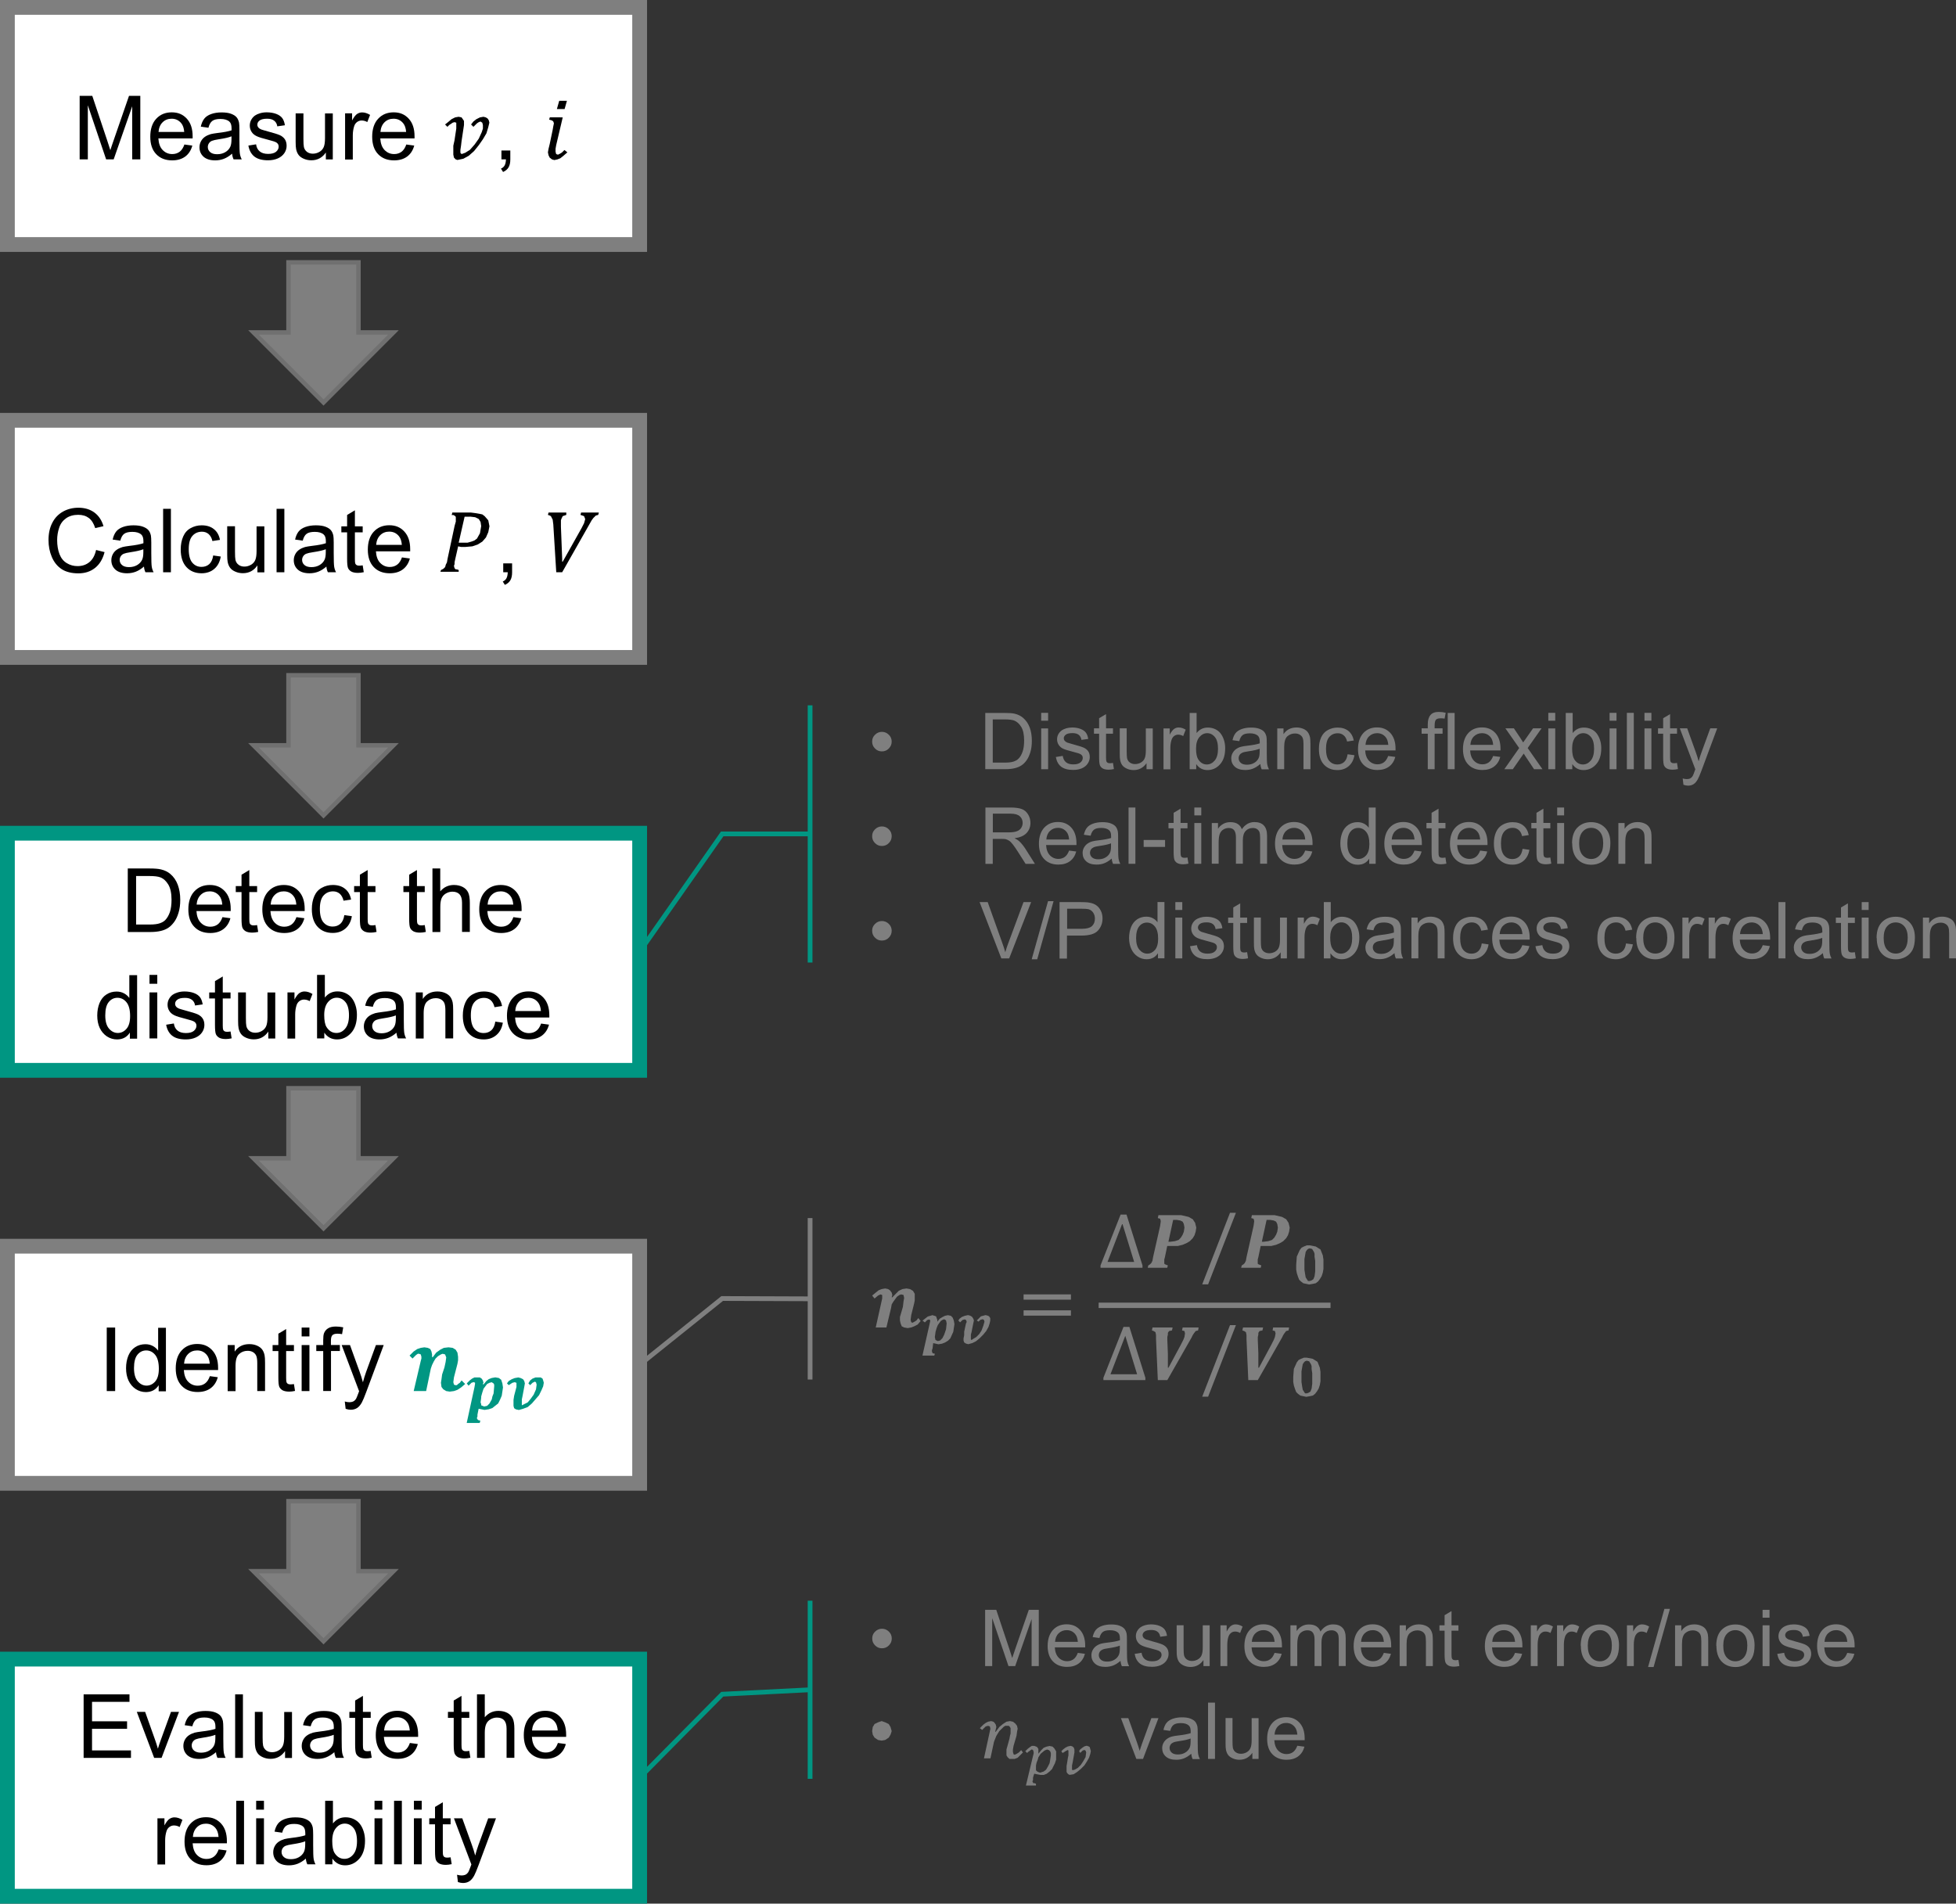 <?xml version="1.0" encoding="UTF-8"?>
<svg id="Ebene_2" data-name="Ebene 2" xmlns="http://www.w3.org/2000/svg" viewBox="0 0 251.21 244.53">
  <rect x="0" y="0" width="251.21" height="244.53" fill="#333333" stroke="none"/>
  <defs>
    <style>
      .cls-1, .cls-2, .cls-3, .cls-4, .cls-5 {
        stroke-miterlimit: 22.93;
      }

      .cls-1, .cls-3 {
        stroke-width: .61px;
      }

      .cls-1, .cls-3, .cls-4, .cls-5 {
        fill: none;
      }

      .cls-1, .cls-4 {
        stroke: #009682;
      }

      .cls-6, .cls-7, .cls-8, .cls-9, .cls-10, .cls-11 {
        stroke-width: 0px;
      }

      .cls-6, .cls-8, .cls-10, .cls-11 {
        fill-rule: evenodd;
      }

      .cls-2 {
        stroke: #707070;
        stroke-width: .57px;
      }

      .cls-2, .cls-9, .cls-11 {
        fill: #7f7f7f;
      }

      .cls-8 {
        fill: #009682;
      }

      .cls-3, .cls-5 {
        stroke: #7f7f7f;
      }

      .cls-4, .cls-5 {
        stroke-width: 1.9px;
      }

      .cls-10 {
        fill: #fff;
      }
    </style>
  </defs>
  <g id="Ebene_1-2" data-name="Ebene 1">
    <g>
      <polygon class="cls-10" points=".95 .95 .95 31.41 82.15 31.41 82.15 .95 .95 .95 .95 .95"/>
      <polygon class="cls-5" points=".95 .95 82.15 .95 82.15 31.41 .95 31.41 .95 .95 .95 .95"/>
      <path class="cls-7" d="M10.23,20.47v-8.16h1.62l1.93,5.77c.18.54.31.94.39,1.21.09-.3.24-.73.44-1.31l1.96-5.67h1.45v8.16h-1.04v-6.82l-2.38,6.82h-.97l-2.35-6.95v6.95h-1.04Z"/>
      <path class="cls-7" d="M23.66,18.56l1.04.14c-.16.6-.46,1.07-.9,1.4-.44.33-1,.5-1.69.5-.86,0-1.55-.27-2.05-.8-.51-.53-.76-1.28-.76-2.24s.25-1.76.77-2.31c.51-.55,1.17-.82,1.99-.82s1.43.27,1.93.81c.5.54.75,1.29.75,2.27,0,.06,0,.15,0,.27h-4.4c.04.65.22,1.15.55,1.49.33.34.74.52,1.23.52.37,0,.68-.1.94-.29.26-.19.47-.5.62-.93h0ZM20.37,16.95h3.29c-.04-.5-.17-.87-.38-1.12-.32-.39-.73-.58-1.24-.58-.46,0-.85.15-1.16.46-.31.31-.48.72-.52,1.24h0Z"/>
      <path class="cls-7" d="M29.82,19.73c-.37.32-.73.54-1.07.67-.34.13-.71.2-1.11.2-.65,0-1.15-.16-1.5-.47-.35-.32-.52-.72-.52-1.21,0-.29.07-.55.2-.79.13-.24.31-.43.52-.57.21-.14.45-.25.72-.33.2-.05.5-.1.89-.15.81-.09,1.41-.21,1.79-.34,0-.14,0-.22,0-.26,0-.41-.09-.69-.28-.86-.26-.23-.64-.34-1.14-.34-.47,0-.82.08-1.05.25-.23.17-.39.46-.5.88l-.98-.14c.09-.42.24-.76.44-1.02.2-.26.5-.46.89-.6.39-.14.84-.21,1.34-.21s.92.06,1.23.18c.32.12.55.27.7.45.15.18.25.41.31.68.03.17.05.48.05.92v1.33c0,.93.02,1.52.06,1.76.04.25.12.49.24.71h-1.05c-.1-.21-.17-.46-.19-.74h0ZM29.74,17.51c-.36.15-.91.27-1.64.38-.41.06-.71.13-.88.2-.17.07-.3.18-.39.32-.09.14-.14.3-.14.47,0,.26.1.49.3.66.2.18.5.27.89.27s.73-.08,1.03-.25c.3-.17.52-.4.66-.69.11-.23.16-.56.16-1v-.36h0Z"/>
      <path class="cls-7" d="M31.9,18.7l.99-.16c.05.4.21.7.47.91.25.21.61.32,1.07.32s.8-.09,1.03-.28c.22-.19.33-.41.33-.66,0-.23-.1-.4-.3-.53-.14-.09-.48-.2-1.03-.34-.73-.18-1.24-.34-1.52-.48-.28-.14-.5-.32-.64-.56-.15-.24-.22-.5-.22-.79,0-.26.06-.51.18-.73.12-.22.28-.41.49-.56.16-.11.37-.21.64-.29.27-.08.56-.12.86-.12.46,0,.87.07,1.22.2.35.13.61.32.78.54.17.23.28.54.34.92l-.98.14c-.04-.31-.17-.55-.39-.72-.21-.17-.51-.26-.9-.26-.46,0-.79.08-.98.23-.2.15-.29.33-.29.53,0,.13.04.25.12.35.08.11.21.2.38.27.1.04.39.12.88.26.71.19,1.2.34,1.48.46.28.12.5.3.66.52.16.23.24.51.24.86s-.1.65-.29.94c-.2.29-.48.52-.84.68-.37.16-.78.24-1.25.24-.77,0-1.35-.16-1.76-.48-.4-.32-.66-.79-.77-1.41h0Z"/>
      <path class="cls-7" d="M41.85,20.47v-.88c-.46.67-1.08,1-1.87,1-.35,0-.67-.07-.97-.2-.3-.13-.53-.3-.67-.5-.15-.2-.25-.45-.31-.74-.04-.2-.06-.51-.06-.93v-3.66h1v3.27c0,.52.02.88.06,1.06.06.26.2.47.4.62.2.15.45.23.75.23s.58-.08.84-.23c.26-.15.45-.36.56-.63.11-.26.16-.65.16-1.15v-3.16h1v5.91h-.9Z"/>
      <path class="cls-7" d="M44.32,20.47v-5.91h.9v.91c.23-.42.44-.7.64-.83.2-.13.41-.2.64-.2.34,0,.68.11,1.03.32l-.36.92c-.24-.14-.49-.2-.73-.2-.22,0-.41.07-.59.2-.17.13-.3.31-.37.55-.11.35-.17.74-.17,1.17v3.09h-1Z"/>
      <path class="cls-7" d="M52.16,18.56l1.04.14c-.16.6-.46,1.07-.9,1.4-.44.33-1,.5-1.69.5-.86,0-1.55-.27-2.05-.8-.51-.53-.76-1.28-.76-2.24s.25-1.76.77-2.31c.51-.55,1.17-.82,1.99-.82s1.43.27,1.93.81c.5.54.75,1.29.75,2.27,0,.06,0,.15,0,.27h-4.4c.04.65.22,1.15.55,1.49.33.34.74.52,1.23.52.37,0,.68-.1.94-.29.26-.19.47-.5.62-.93h0ZM48.87,16.95h3.29c-.04-.5-.17-.87-.38-1.12-.32-.39-.73-.58-1.24-.58-.46,0-.85.15-1.16.46-.31.31-.48.72-.52,1.24h0Z"/>
      <polygon class="cls-6" points="62.09 15 62.4 15.08 62.63 15.23 62.78 15.46 62.85 15.76 62.7 16.37 62.47 17.13 62.02 17.89 61.49 18.65 60.88 19.41 60.2 20.01 59.51 20.39 59.13 20.47 58.75 20.55 58.52 20.47 58.3 20.24 58.22 19.86 58.22 19.41 58.22 18.72 58.37 18.04 58.6 16.52 58.6 16.22 58.6 16.06 58.6 15.76 58.37 15.69 58.14 15.76 57.92 15.91 57.69 16.06 57.46 16.29 57.16 15.99 57.54 15.69 57.99 15.31 58.45 15.08 58.9 15 59.28 15.08 59.44 15.31 59.59 15.53 59.59 15.76 59.59 15.91 59.59 16.06 59.28 18.12 59.21 18.72 59.13 19.25 59.13 19.63 59.28 19.79 59.51 19.71 59.74 19.63 60.35 19.25 60.95 18.57 61.49 17.81 61.87 16.98 62.02 16.52 62.02 16.06 61.94 15.76 61.71 15.61 61.49 15.69 61.26 15.84 60.8 16.29 60.5 15.99 60.8 15.61 61.18 15.31 61.64 15.08 62.09 15 62.09 15 62.09 15"/>
      <path class="cls-7" d="M64.4,20.47v-1.14h1.14v1.14c0,.42-.07.76-.22,1.02-.15.26-.39.46-.71.6l-.27-.43c.21-.09.37-.23.47-.41.1-.18.16-.44.17-.78h-.57Z"/>
      <path class="cls-6" d="M71.97,15.08h.3l-.84,3.57-.08.46v.38l.08.3.23.08.3-.15.23-.15.3-.3.38.3-.53.46-.38.3-.38.15-.38.08-.3-.08-.3-.23-.15-.3-.08-.38.08-.46.15-.61.38-1.82.08-.46.08-.38-.08-.23-.08-.08-.15-.08-.3-.08.08-.3h1.37ZM71.82,12.95h.99l-.3,1.06h-.99l.3-1.06h0Z"/>
      <polygon class="cls-10" points=".95 53.99 .95 84.45 82.15 84.45 82.15 53.99 .95 53.99 .95 53.99"/>
      <polygon class="cls-5" points=".95 53.99 82.15 53.99 82.15 84.45 .95 84.45 .95 53.99 .95 53.99"/>
      <path class="cls-7" d="M12.35,70.65l1.08.27c-.23.89-.63,1.56-1.22,2.03-.59.47-1.3.7-2.15.7s-1.59-.18-2.14-.54c-.55-.36-.97-.88-1.26-1.55-.29-.68-.43-1.41-.43-2.19,0-.85.16-1.59.49-2.22.32-.63.79-1.11,1.38-1.44.6-.33,1.26-.49,1.97-.49.82,0,1.5.21,2.06.62.56.42.94,1,1.16,1.75l-1.06.25c-.19-.59-.46-1.03-.82-1.3-.36-.27-.81-.41-1.36-.41-.62,0-1.15.15-1.57.45-.42.3-.72.7-.88,1.21-.17.51-.26,1.03-.26,1.57,0,.69.1,1.3.3,1.82.2.52.51.9.94,1.16.43.26.88.38,1.38.38.6,0,1.11-.17,1.53-.52.42-.35.7-.87.85-1.55h0Z"/>
      <path class="cls-7" d="M18.5,72.77c-.37.32-.73.54-1.07.67-.34.13-.71.2-1.11.2-.65,0-1.15-.16-1.5-.47-.35-.32-.52-.72-.52-1.21,0-.29.07-.55.2-.79.13-.24.31-.43.52-.57.21-.14.45-.25.72-.33.2-.05.5-.1.89-.15.81-.09,1.41-.21,1.79-.34,0-.14,0-.22,0-.26,0-.41-.09-.69-.28-.86-.26-.23-.64-.34-1.14-.34-.47,0-.82.08-1.05.25-.23.17-.39.46-.5.88l-.98-.14c.09-.42.24-.76.44-1.02.2-.26.5-.46.89-.6.39-.14.84-.21,1.34-.21s.92.06,1.23.18c.32.12.55.27.7.45.15.18.25.41.31.68.03.17.05.48.05.92v1.33c0,.93.02,1.52.06,1.76.04.25.12.49.24.71h-1.05c-.1-.21-.17-.46-.19-.74h0ZM18.42,70.55c-.36.15-.91.27-1.64.38-.41.06-.71.13-.88.2-.17.07-.3.18-.39.32-.09.14-.14.3-.14.47,0,.26.1.49.3.66.2.18.5.27.89.27s.73-.08,1.03-.25c.3-.17.52-.4.66-.69.11-.23.16-.56.16-1v-.36h0Z"/>
      <polygon class="cls-7" points="20.95 73.51 20.95 65.36 21.95 65.36 21.95 73.51 20.95 73.51 20.95 73.51"/>
      <path class="cls-7" d="M27.37,71.35l.98.14c-.11.67-.38,1.2-.82,1.58-.44.38-.99.57-1.63.57-.81,0-1.46-.26-1.95-.79-.49-.53-.74-1.28-.74-2.27,0-.64.11-1.19.32-1.67.21-.48.53-.84.96-1.07.43-.24.9-.36,1.41-.36.64,0,1.17.16,1.57.49.41.32.67.79.78,1.38l-.97.15c-.09-.4-.26-.69-.49-.9-.24-.2-.52-.3-.85-.3-.5,0-.92.18-1.23.54-.32.36-.47.93-.47,1.71s.15,1.37.46,1.73c.31.36.7.54,1.19.54.39,0,.72-.12.99-.36.26-.24.43-.61.5-1.11h0Z"/>
      <path class="cls-7" d="M33.06,73.51v-.88c-.46.67-1.08,1-1.87,1-.35,0-.67-.07-.97-.2-.3-.13-.53-.3-.67-.5-.15-.2-.25-.45-.31-.74-.04-.2-.06-.51-.06-.93v-3.66h1v3.27c0,.52.02.88.06,1.06.06.26.2.47.4.62.2.15.45.23.75.23s.58-.08.84-.23c.26-.15.45-.36.56-.63.11-.26.16-.65.16-1.15v-3.16h1v5.91h-.9Z"/>
      <polygon class="cls-7" points="35.52 73.51 35.52 65.36 36.52 65.36 36.52 73.51 35.52 73.51 35.52 73.51"/>
      <path class="cls-7" d="M41.93,72.77c-.37.32-.73.54-1.07.67-.34.13-.71.2-1.11.2-.65,0-1.15-.16-1.5-.47-.35-.32-.52-.72-.52-1.21,0-.29.07-.55.2-.79.13-.24.31-.43.52-.57.21-.14.45-.25.72-.33.2-.05.5-.1.89-.15.81-.09,1.41-.21,1.79-.34,0-.14,0-.22,0-.26,0-.41-.09-.69-.28-.86-.26-.23-.64-.34-1.14-.34-.47,0-.82.08-1.05.25-.23.17-.39.46-.5.88l-.98-.14c.09-.42.24-.76.44-1.02.2-.26.5-.46.89-.6.39-.14.84-.21,1.34-.21s.92.06,1.23.18c.32.12.55.27.7.45.15.18.25.41.31.68.03.17.05.48.05.92v1.33c0,.93.02,1.52.06,1.76.04.25.12.49.24.71h-1.05c-.1-.21-.17-.46-.19-.74h0ZM41.85,70.55c-.36.15-.91.27-1.64.38-.41.06-.71.13-.88.2-.17.07-.3.18-.39.32-.09.14-.14.3-.14.47,0,.26.1.49.3.66.2.18.5.27.89.27s.73-.08,1.03-.25c.3-.17.52-.4.66-.69.11-.23.16-.56.16-1v-.36h0Z"/>
      <path class="cls-7" d="M46.58,72.62l.14.88c-.28.06-.53.09-.75.09-.36,0-.64-.06-.85-.17-.2-.12-.34-.27-.42-.45-.08-.19-.12-.58-.12-1.18v-3.41h-.74v-.77h.74v-1.46l1-.6v2.06h1v.77h-1v3.46c0,.29.02.47.05.55.03.08.09.15.17.2.08.05.19.07.34.07.11,0,.26-.01.44-.04h0Z"/>
      <path class="cls-7" d="M51.6,71.6l1.04.14c-.16.6-.46,1.07-.9,1.4-.44.33-1,.5-1.69.5-.86,0-1.55-.27-2.05-.8-.51-.53-.76-1.28-.76-2.24s.25-1.76.77-2.31c.51-.55,1.17-.82,1.99-.82s1.43.27,1.93.81c.5.54.75,1.29.75,2.27,0,.06,0,.15,0,.27h-4.4c.04.65.22,1.15.55,1.49.33.34.74.52,1.23.52.37,0,.68-.1.94-.29.26-.19.47-.5.62-.93h0ZM48.32,69.99h3.29c-.04-.5-.17-.87-.38-1.12-.32-.39-.73-.58-1.24-.58-.46,0-.85.15-1.16.46-.31.31-.48.72-.52,1.24h0Z"/>
      <path class="cls-6" d="M60.35,66.37h-.68l-.76,3.34h1.14l.53-.15.38-.15.3-.23.38-.68.08-.46.08-.46-.08-.53-.23-.38-.46-.23-.68-.08h0ZM58.07,65.84h2.43l.61.08.46.08.38.08.3.23.46.53.15.76-.15.76-.3.68-.46.53-.61.38-.68.23-.91.08h-.53l-.38-.08-.38,1.67-.08.38v.23l-.08.23.08.3.15.15h.15l.23.08v.23h-2.35l.08-.23.3-.15.23-.23.08-.3.15-.3.08-.46.91-4.25.15-.53v-.61l-.15-.15-.15-.08h-.23l.08-.3h0Z"/>
      <path class="cls-7" d="M64.63,73.51v-1.14h1.14v1.14c0,.42-.07.76-.22,1.02-.15.26-.39.46-.71.6l-.27-.43c.21-.09.37-.23.47-.41.1-.18.16-.44.17-.78h-.57Z"/>
      <polygon class="cls-6" points="70.45 65.84 72.73 65.84 72.73 66.14 72.27 66.3 72.12 66.6 72.04 66.83 72.04 67.13 72.04 67.36 72.04 67.66 72.2 71.77 72.2 72.15 72.27 72.15 74.7 67.82 75.01 67.21 75.16 66.68 75.01 66.3 74.55 66.14 74.63 65.84 76.91 65.84 76.83 66.14 76.53 66.22 76.22 66.52 75.99 66.83 75.69 67.36 72.2 73.51 71.44 73.51 71.06 67.36 70.98 66.75 70.75 66.3 70.6 66.22 70.37 66.14 70.45 65.84 70.45 65.84"/>
      <polygon class="cls-10" points=".95 160.08 .95 190.54 82.15 190.54 82.15 160.08 .95 160.08 .95 160.08"/>
      <polygon class="cls-5" points=".95 160.08 82.15 160.08 82.15 190.54 .95 190.54 .95 160.08 .95 160.08"/>
      <polygon class="cls-7" points="13.71 178.69 13.71 170.53 14.79 170.53 14.79 178.69 13.71 178.69 13.71 178.69"/>
      <path class="cls-7" d="M20.38,178.69v-.75c-.37.58-.92.88-1.65.88-.47,0-.9-.13-1.3-.39-.39-.26-.7-.62-.92-1.08-.22-.47-.32-1-.32-1.6s.1-1.12.29-1.6c.2-.48.49-.85.88-1.1.39-.26.83-.38,1.32-.38.36,0,.67.08.95.23.28.15.5.35.68.59v-2.93h1v8.16h-.93ZM17.21,175.74c0,.76.16,1.32.48,1.69.32.37.7.56,1.13.56s.81-.18,1.12-.54c.31-.36.46-.9.46-1.63,0-.81-.16-1.4-.47-1.78-.31-.38-.7-.57-1.15-.57s-.82.18-1.12.54c-.3.36-.45.93-.45,1.71h0Z"/>
      <path class="cls-7" d="M26.93,176.77l1.04.14c-.16.6-.46,1.07-.9,1.4-.44.33-1,.5-1.69.5-.86,0-1.55-.27-2.05-.8-.51-.53-.76-1.28-.76-2.24s.25-1.76.77-2.31c.51-.55,1.17-.82,1.99-.82s1.43.27,1.93.81c.5.54.75,1.29.75,2.27,0,.06,0,.15,0,.27h-4.4c.04.65.22,1.15.55,1.49.33.34.74.52,1.23.52.37,0,.68-.1.94-.29.26-.19.47-.5.62-.93h0ZM23.65,175.17h3.29c-.04-.5-.17-.87-.38-1.12-.32-.39-.73-.58-1.24-.58-.46,0-.85.15-1.16.46-.31.31-.48.72-.52,1.24h0Z"/>
      <path class="cls-7" d="M29.24,178.69v-5.91h.9v.84c.43-.64,1.06-.96,1.88-.96.36,0,.68.06.98.19s.52.3.67.5c.15.21.25.45.31.74.04.19.06.51.06.97v3.63h-1v-3.59c0-.41-.04-.71-.12-.92-.08-.2-.22-.36-.41-.48-.2-.12-.43-.18-.7-.18-.43,0-.79.13-1.1.41-.31.27-.46.78-.46,1.54v3.23h-1Z"/>
      <path class="cls-7" d="M37.75,177.79l.14.88c-.28.06-.53.09-.75.09-.36,0-.64-.06-.85-.17-.2-.12-.34-.27-.42-.45-.08-.19-.12-.58-.12-1.18v-3.41h-.74v-.77h.74v-1.46l1-.6v2.06h1v.77h-1v3.46c0,.29.02.47.05.55.03.08.09.15.17.2.08.05.19.07.34.07.11,0,.26-.01.44-.04h0Z"/>
      <path class="cls-7" d="M38.74,171.67v-1.14h1v1.14h-1ZM38.74,178.69v-5.91h1v5.91h-1Z"/>
      <path class="cls-7" d="M41.51,178.69v-5.14h-.89v-.77h.89v-.63c0-.4.03-.69.1-.88.1-.26.26-.47.51-.63.24-.16.58-.24,1.02-.24.28,0,.59.03.94.1l-.15.88c-.21-.04-.4-.06-.59-.06-.3,0-.52.06-.65.19-.13.13-.19.37-.19.72v.54h1.15v.77h-1.14v5.14h-1Z"/>
      <path class="cls-7" d="M44.39,180.96l-.11-.93c.22.06.41.09.57.09.22,0,.4-.04.54-.11.13-.07.24-.18.33-.31.06-.1.16-.35.31-.75.02-.05.05-.14.09-.24l-2.24-5.93h1.07l1.23,3.41c.16.43.3.89.43,1.37.12-.45.25-.89.41-1.33l1.26-3.45h1l-2.24,6.02c-.24.65-.43,1.09-.56,1.34-.18.33-.38.57-.61.72-.23.15-.51.23-.83.23-.19,0-.41-.04-.65-.12h0Z"/>
      <polygon class="cls-8" points="54.5 173.07 54.95 173.14 55.26 173.29 55.41 173.6 55.49 173.98 55.49 174.28 55.56 174.36 56.02 173.75 56.55 173.37 57 173.14 57.61 173.07 58.14 173.14 58.52 173.37 58.75 173.75 58.83 174.28 58.83 174.74 58.75 175.19 58.3 176.94 58.22 177.55 58.3 177.85 58.45 177.93 58.68 177.93 58.83 177.78 59.06 177.62 59.28 177.32 59.74 177.78 59.21 178.23 58.75 178.53 58.3 178.69 57.76 178.76 57.31 178.69 56.93 178.46 56.7 178.16 56.63 177.62 56.7 177.17 56.78 176.56 57.08 175.65 57.23 174.96 57.31 174.36 57.16 173.98 56.85 173.9 56.63 173.98 56.25 174.21 55.94 174.51 55.71 174.89 55.49 175.34 55.33 175.8 54.73 178.69 53.13 178.69 54.04 174.81 54.12 174.51 54.12 174.28 54.04 173.98 53.81 173.9 53.66 173.9 53.44 174.05 53.28 174.21 52.98 174.51 52.6 174.13 53.13 173.6 53.59 173.29 54.04 173.14 54.5 173.07 54.5 173.07 54.5 173.07"/>
      <path class="cls-8" d="M63.16,177.55l-.3.08-.3.15-.46.61-.15.46-.15.53v.15l-.08.61.08.23v.15l.38.15.38-.08.3-.3.3-.53.08-.38.15-.38.08-.91v-.23l-.08-.15-.23-.15h0ZM66.58,176.94l.3.08.3.15.15.23.08.3-.08.46-.23,1.22-.08.38v.76l.3-.15.46-.23.38-.46.38-.53.3-.68.08-.61-.08-.3-.15-.08-.3.15-.3.3-.23-.23.23-.38.3-.23.38-.15h.68l.23.15.08.23.08.3-.08.46-.23.53-.3.61-.46.53-.46.53-.53.46-.61.23-.53.15-.38-.08-.23-.15-.08-.3v-.76l.08-.53.3-1.14v-.53l-.23-.08-.3.08-.46.3-.23-.23.23-.3.38-.23.38-.15.46-.08h0ZM61.33,176.94h.3l.23.15.15.23.08.3-.08.15.08.08.38-.46.3-.23.38-.15.46-.08.46.08.3.23.15.46.08.53-.08.53-.08.53-.23.53-.23.46-.38.3-.38.3-.46.15-.53.08-.76-.15-.15.76v.23l-.08.23.15.23.3.08-.08.3h-1.67l.99-4.56.08-.46v-.15l-.15-.08-.3.08-.38.38-.23-.3.38-.38.3-.23.3-.15h.38Z"/>
      <polygon class="cls-10" points=".95 107.03 .95 137.49 82.15 137.49 82.15 107.03 .95 107.03 .95 107.03"/>
      <polygon class="cls-4" points=".95 107.03 82.15 107.03 82.15 137.49 .95 137.49 .95 107.03 .95 107.03"/>
      <path class="cls-7" d="M16.41,119.72v-8.16h2.81c.63,0,1.12.04,1.45.12.47.11.87.3,1.2.58.43.36.75.83.96,1.39.21.57.32,1.21.32,1.94,0,.62-.07,1.17-.22,1.65-.14.48-.33.88-.56,1.19-.23.31-.47.56-.74.74-.27.18-.59.32-.97.41-.38.09-.82.14-1.31.14h-2.94ZM17.49,118.76h1.74c.54,0,.96-.05,1.26-.15.31-.1.55-.24.73-.42.25-.26.45-.6.6-1.03.14-.43.21-.96.21-1.57,0-.85-.14-1.51-.42-1.97-.28-.46-.62-.77-1.02-.92-.29-.11-.75-.17-1.4-.17h-1.71v6.24h0Z"/>
      <path class="cls-7" d="M28.55,117.81l1.04.14c-.16.6-.46,1.07-.9,1.4-.44.33-1,.5-1.69.5-.86,0-1.55-.27-2.05-.8-.51-.53-.76-1.28-.76-2.24s.25-1.76.77-2.31c.51-.55,1.17-.82,1.99-.82s1.43.27,1.93.81c.5.54.75,1.29.75,2.27,0,.06,0,.15,0,.27h-4.4c.04.65.22,1.15.55,1.49.33.34.74.52,1.23.52.37,0,.68-.1.94-.29.26-.19.47-.5.62-.93h0ZM25.26,116.2h3.29c-.04-.5-.17-.87-.38-1.12-.32-.39-.73-.58-1.24-.58-.46,0-.85.15-1.16.46-.31.31-.48.72-.52,1.24h0Z"/>
      <path class="cls-7" d="M33.02,118.83l.14.88c-.28.06-.53.09-.75.09-.36,0-.64-.06-.85-.17-.2-.12-.34-.27-.42-.45-.08-.19-.12-.58-.12-1.18v-3.41h-.74v-.77h.74v-1.46l1-.6v2.06h1v.77h-1v3.46c0,.29.02.47.05.55.03.08.09.15.17.2.08.05.19.07.34.07.11,0,.26-.01.44-.04h0Z"/>
      <path class="cls-7" d="M38.05,117.81l1.04.14c-.16.6-.46,1.07-.9,1.4-.44.33-1,.5-1.69.5-.86,0-1.55-.27-2.05-.8-.51-.53-.76-1.28-.76-2.24s.25-1.76.77-2.31c.51-.55,1.17-.82,1.99-.82s1.43.27,1.93.81c.5.54.75,1.29.75,2.27,0,.06,0,.15,0,.27h-4.4c.04.65.22,1.15.55,1.49.33.34.74.52,1.23.52.37,0,.68-.1.94-.29.26-.19.47-.5.62-.93h0ZM34.77,116.2h3.29c-.04-.5-.17-.87-.38-1.12-.32-.39-.73-.58-1.24-.58-.46,0-.85.15-1.16.46-.31.31-.48.72-.52,1.24h0Z"/>
      <path class="cls-7" d="M44.21,117.55l.98.14c-.11.67-.38,1.2-.82,1.58-.44.38-.99.57-1.63.57-.81,0-1.46-.26-1.95-.79-.49-.53-.74-1.28-.74-2.27,0-.64.11-1.19.32-1.67.21-.48.53-.84.96-1.07.43-.24.9-.36,1.41-.36.64,0,1.17.16,1.57.49.41.32.67.79.78,1.38l-.97.15c-.09-.4-.26-.69-.49-.9-.24-.2-.52-.3-.85-.3-.5,0-.91.18-1.23.54-.32.36-.47.93-.47,1.71s.15,1.37.46,1.73c.31.36.7.54,1.19.54.39,0,.72-.12.99-.36.26-.24.43-.61.5-1.11h0Z"/>
      <path class="cls-7" d="M48.22,118.83l.14.88c-.28.06-.53.09-.75.09-.36,0-.64-.06-.85-.17-.2-.12-.34-.27-.42-.45-.08-.19-.12-.58-.12-1.18v-3.41h-.74v-.77h.74v-1.46l1-.6v2.06h1v.77h-1v3.46c0,.29.02.47.05.55.03.08.09.15.17.2.08.05.19.07.34.07.11,0,.26-.01.44-.04h0Z"/>
      <path class="cls-7" d="M54.55,118.83l.14.88c-.28.06-.53.09-.75.09-.36,0-.64-.06-.85-.17-.2-.12-.34-.27-.42-.45-.08-.19-.12-.58-.12-1.18v-3.41h-.74v-.77h.74v-1.46l1-.6v2.06h1v.77h-1v3.46c0,.29.02.47.05.55.03.08.09.15.17.2.08.05.19.07.34.07.11,0,.26-.01.44-.04h0Z"/>
      <path class="cls-7" d="M55.54,119.72v-8.16h1v2.94c.47-.55,1.05-.82,1.76-.82.43,0,.81.09,1.14.26.32.17.55.41.69.71.14.3.21.75.21,1.32v3.74h-1v-3.74c0-.5-.11-.86-.32-1.09-.22-.23-.52-.34-.92-.34-.29,0-.57.08-.83.23-.26.15-.44.36-.56.63-.11.26-.16.62-.16,1.09v3.23h-1Z"/>
      <path class="cls-7" d="M65.91,117.81l1.04.14c-.16.6-.46,1.07-.9,1.4-.44.33-1,.5-1.69.5-.86,0-1.55-.27-2.05-.8-.51-.53-.76-1.28-.76-2.24s.25-1.76.77-2.31c.51-.55,1.17-.82,1.99-.82s1.43.27,1.93.81c.5.54.75,1.29.75,2.27,0,.06,0,.15,0,.27h-4.4c.04.65.22,1.15.55,1.49.33.34.74.52,1.23.52.37,0,.68-.1.94-.29.26-.19.47-.5.62-.93h0ZM62.63,116.2h3.29c-.04-.5-.17-.87-.38-1.12-.32-.39-.73-.58-1.24-.58-.46,0-.85.15-1.16.46-.31.31-.48.72-.52,1.24h0Z"/>
      <path class="cls-7" d="M16.68,133.39v-.75c-.37.58-.92.88-1.65.88-.47,0-.9-.13-1.3-.39-.39-.26-.7-.62-.92-1.08-.22-.47-.32-1-.32-1.6s.1-1.12.29-1.6c.2-.48.49-.85.88-1.1.39-.26.83-.38,1.32-.38.36,0,.67.08.95.23.28.15.5.35.68.59v-2.93h1v8.16h-.93ZM13.52,130.44c0,.76.16,1.32.48,1.69.32.37.7.56,1.13.56s.81-.18,1.12-.54c.31-.36.46-.9.46-1.63,0-.81-.16-1.4-.47-1.78-.31-.38-.7-.57-1.15-.57s-.82.18-1.12.54c-.3.36-.45.93-.45,1.71h0Z"/>
      <path class="cls-7" d="M19.2,126.37v-1.14h1v1.14h-1ZM19.2,133.39v-5.91h1v5.91h-1Z"/>
      <path class="cls-7" d="M21.34,131.63l.99-.16c.05.4.21.7.47.91.25.21.61.32,1.07.32s.8-.09,1.03-.28c.22-.19.33-.41.33-.66,0-.23-.1-.4-.3-.53-.14-.09-.48-.2-1.03-.34-.73-.18-1.24-.34-1.52-.48-.28-.14-.5-.32-.64-.56-.15-.24-.22-.5-.22-.79,0-.26.06-.51.18-.73.12-.22.28-.41.49-.56.16-.11.37-.21.64-.29.27-.08.56-.12.86-.12.46,0,.87.07,1.22.2.35.13.61.32.78.54.17.23.28.54.34.92l-.98.14c-.04-.31-.17-.55-.39-.72-.21-.17-.51-.26-.9-.26-.46,0-.79.08-.98.23-.2.15-.29.33-.29.53,0,.13.04.25.12.35.08.11.21.2.38.27.1.04.39.12.88.26.71.19,1.2.34,1.48.46.28.12.5.3.66.52.16.23.24.51.24.86s-.1.65-.29.94-.48.52-.84.68c-.37.16-.78.24-1.25.24-.77,0-1.35-.16-1.76-.48-.4-.32-.66-.79-.77-1.41h0Z"/>
      <path class="cls-7" d="M29.61,132.5l.14.88c-.28.06-.53.09-.75.09-.36,0-.64-.06-.85-.17-.2-.12-.34-.27-.42-.45-.08-.19-.12-.58-.12-1.18v-3.41h-.74v-.77h.74v-1.46l1-.6v2.06h1v.77h-1v3.46c0,.29.02.47.05.55.03.08.09.15.17.2.08.05.19.07.34.07.11,0,.26-.01.44-.04h0Z"/>
      <path class="cls-7" d="M34.46,133.39v-.88c-.46.67-1.08,1-1.87,1-.35,0-.67-.07-.97-.2-.3-.13-.53-.3-.67-.5-.15-.2-.25-.45-.31-.74-.04-.2-.06-.51-.06-.93v-3.66h1v3.27c0,.52.02.88.06,1.06.06.26.2.47.4.62.2.15.45.23.75.23s.58-.08.84-.23c.26-.15.45-.36.56-.63.11-.26.16-.65.16-1.15v-3.16h1v5.91h-.9Z"/>
      <path class="cls-7" d="M36.92,133.39v-5.91h.9v.91c.23-.42.44-.7.64-.83.2-.13.41-.2.64-.2.34,0,.68.11,1.03.32l-.36.92c-.24-.14-.49-.2-.73-.2-.22,0-.41.07-.59.2-.17.13-.3.31-.37.55-.11.35-.17.74-.17,1.17v3.09h-1Z"/>
      <path class="cls-7" d="M41.65,133.39h-.93v-8.16h1v2.91c.42-.53.96-.79,1.62-.79.36,0,.71.07,1.03.22.32.15.59.35.8.62.21.27.37.58.49.96.12.37.18.77.18,1.2,0,1.01-.25,1.79-.75,2.34-.5.55-1.1.83-1.8.83s-1.24-.29-1.64-.87v.74h0ZM41.64,130.39c0,.71.1,1.22.29,1.53.32.51.74.77,1.28.77.44,0,.82-.19,1.13-.57.32-.38.48-.95.48-1.7s-.15-1.34-.46-1.71c-.31-.37-.68-.55-1.11-.55s-.82.19-1.13.57c-.32.38-.48.93-.48,1.65h0Z"/>
      <path class="cls-7" d="M50.93,132.65c-.37.32-.73.54-1.07.67-.34.13-.71.2-1.11.2-.65,0-1.15-.16-1.5-.47-.35-.32-.52-.72-.52-1.21,0-.29.07-.55.2-.79.13-.24.31-.43.52-.57.21-.14.45-.25.72-.33.2-.05.5-.1.89-.15.81-.09,1.41-.21,1.79-.34,0-.14,0-.22,0-.26,0-.41-.09-.69-.28-.86-.26-.23-.64-.34-1.14-.34-.47,0-.82.08-1.05.25-.23.17-.39.46-.5.88l-.98-.14c.09-.42.24-.76.44-1.02.2-.26.5-.46.89-.6.39-.14.84-.21,1.34-.21s.92.06,1.23.18c.32.12.55.27.7.45.15.18.25.41.31.68.03.17.05.48.05.92v1.33c0,.93.02,1.52.06,1.76.04.25.12.49.24.71h-1.05c-.1-.21-.17-.46-.19-.74h0ZM50.85,130.43c-.36.15-.91.27-1.64.38-.41.06-.71.13-.88.2-.17.07-.3.18-.39.32-.09.14-.14.3-.14.47,0,.26.1.49.3.66s.5.27.89.27.73-.08,1.03-.25c.3-.17.52-.4.66-.69.11-.23.16-.56.16-1v-.36h0Z"/>
      <path class="cls-7" d="M53.4,133.39v-5.91h.9v.84c.43-.64,1.06-.96,1.88-.96.36,0,.68.06.98.19.3.13.52.3.67.5.15.21.25.45.31.74.04.19.06.51.06.97v3.63h-1v-3.59c0-.41-.04-.71-.12-.92-.08-.2-.22-.36-.41-.48-.2-.12-.43-.18-.7-.18-.43,0-.79.13-1.1.41-.31.27-.46.78-.46,1.54v3.23h-1Z"/>
      <path class="cls-7" d="M63.6,131.23l.98.14c-.11.67-.38,1.2-.82,1.58-.44.38-.99.57-1.63.57-.81,0-1.46-.26-1.95-.79-.49-.53-.74-1.28-.74-2.27,0-.64.11-1.19.32-1.67.21-.48.53-.84.96-1.07.43-.24.9-.36,1.41-.36.64,0,1.17.16,1.57.49.41.32.67.79.78,1.38l-.97.15c-.09-.4-.26-.69-.49-.9-.24-.2-.52-.3-.85-.3-.5,0-.92.18-1.23.54-.32.36-.47.93-.47,1.71s.15,1.37.46,1.73c.31.36.7.54,1.19.54.39,0,.72-.12.99-.36.26-.24.43-.61.5-1.11h0Z"/>
      <path class="cls-7" d="M69.47,131.48l1.04.14c-.16.6-.46,1.07-.9,1.4-.44.33-1,.5-1.69.5-.86,0-1.55-.27-2.05-.8-.51-.53-.76-1.28-.76-2.24s.25-1.76.77-2.31c.51-.55,1.17-.82,1.99-.82s1.43.27,1.93.81c.5.54.75,1.29.75,2.27,0,.06,0,.15,0,.27h-4.4c.04.65.22,1.15.55,1.49.33.34.74.52,1.23.52.37,0,.68-.1.94-.29.26-.19.47-.5.62-.93h0ZM66.18,129.87h3.29c-.04-.5-.17-.87-.38-1.12-.32-.39-.73-.58-1.24-.58-.46,0-.85.15-1.16.46-.31.31-.48.72-.52,1.24h0Z"/>
      <polygon class="cls-10" points=".95 213.12 .95 243.58 82.15 243.58 82.15 213.12 .95 213.12 .95 213.12"/>
      <polygon class="cls-4" points=".95 213.12 82.15 213.12 82.15 243.58 .95 243.58 .95 213.12 .95 213.12"/>
      <polygon class="cls-7" points="10.74 225.81 10.74 217.65 16.63 217.65 16.63 218.61 11.82 218.61 11.82 221.11 16.32 221.11 16.32 222.07 11.82 222.07 11.82 224.85 16.82 224.85 16.82 225.81 10.74 225.81 10.74 225.81"/>
      <path class="cls-7" d="M19.8,225.81l-2.23-5.91h1.07l1.26,3.54c.14.38.26.78.38,1.19.09-.31.21-.69.37-1.12l1.31-3.61h1.03l-2.24,5.91h-.96Z"/>
      <path class="cls-7" d="M27.75,225.07c-.37.32-.73.54-1.07.67-.34.13-.71.2-1.11.2-.65,0-1.15-.16-1.5-.47-.35-.32-.52-.72-.52-1.21,0-.29.07-.55.2-.79.13-.24.31-.43.52-.57.21-.14.45-.25.72-.33.2-.05.5-.1.89-.15.81-.09,1.41-.21,1.79-.34,0-.14,0-.22,0-.26,0-.41-.09-.69-.28-.86-.26-.23-.64-.34-1.14-.34-.47,0-.82.08-1.05.25-.23.17-.39.46-.5.88l-.98-.14c.09-.42.24-.76.44-1.02.2-.26.5-.46.89-.6.39-.14.84-.21,1.34-.21s.92.06,1.23.18c.32.12.55.27.7.45.15.18.25.41.31.68.03.17.05.48.05.92v1.33c0,.93.02,1.52.06,1.76.04.25.12.49.24.71h-1.05c-.1-.21-.17-.46-.19-.74h0ZM27.67,222.84c-.36.15-.91.27-1.64.38-.41.06-.71.13-.88.2-.17.07-.3.18-.39.32-.09.14-.14.3-.14.47,0,.26.1.49.3.66s.5.27.89.27.73-.08,1.03-.25c.3-.17.52-.4.66-.69.11-.23.16-.56.16-1v-.36h0Z"/>
      <polygon class="cls-7" points="30.2 225.81 30.2 217.65 31.2 217.65 31.2 225.81 30.2 225.81 30.2 225.81"/>
      <path class="cls-7" d="M36.61,225.81v-.88c-.46.67-1.08,1-1.87,1-.35,0-.67-.07-.97-.2-.3-.13-.53-.3-.67-.5-.15-.2-.25-.45-.31-.74-.04-.2-.06-.51-.06-.93v-3.66h1v3.27c0,.52.02.88.06,1.06.06.26.2.47.4.62.2.15.45.23.75.23s.58-.08.84-.23c.26-.15.45-.36.56-.63.11-.26.16-.65.16-1.15v-3.16h1v5.91h-.9Z"/>
      <path class="cls-7" d="M42.95,225.07c-.37.32-.73.54-1.07.67-.34.13-.71.2-1.11.2-.65,0-1.15-.16-1.5-.47-.35-.32-.52-.72-.52-1.21,0-.29.07-.55.2-.79.13-.24.31-.43.52-.57.21-.14.45-.25.72-.33.2-.05.5-.1.89-.15.81-.09,1.41-.21,1.79-.34,0-.14,0-.22,0-.26,0-.41-.09-.69-.28-.86-.26-.23-.64-.34-1.14-.34-.47,0-.82.08-1.05.25-.23.17-.39.46-.5.88l-.98-.14c.09-.42.24-.76.44-1.02.2-.26.5-.46.89-.6.39-.14.84-.21,1.34-.21s.92.06,1.23.18c.32.12.55.27.7.45.15.18.25.41.31.68.03.17.05.48.05.92v1.33c0,.93.02,1.52.06,1.76.04.25.12.49.24.71h-1.05c-.1-.21-.17-.46-.19-.74h0ZM42.87,222.84c-.36.15-.91.27-1.64.38-.41.06-.71.13-.88.2-.17.07-.3.18-.39.32-.09.14-.14.3-.14.47,0,.26.1.49.3.66s.5.27.89.27.73-.08,1.03-.25c.3-.17.52-.4.66-.69.11-.23.16-.56.16-1v-.36h0Z"/>
      <path class="cls-7" d="M47.6,224.91l.14.88c-.28.06-.53.09-.75.09-.36,0-.64-.06-.84-.17-.2-.12-.34-.27-.42-.45-.08-.19-.12-.58-.12-1.18v-3.41h-.74v-.77h.74v-1.46l1-.6v2.06h1v.77h-1v3.46c0,.29.02.47.05.55.03.08.09.15.17.2.08.05.19.07.34.07.11,0,.26-.01.44-.04h0Z"/>
      <path class="cls-7" d="M52.62,223.89l1.04.14c-.16.6-.46,1.07-.9,1.4-.44.33-1,.5-1.69.5-.86,0-1.55-.27-2.05-.8-.51-.53-.76-1.28-.76-2.24s.25-1.76.77-2.31c.51-.55,1.17-.82,1.99-.82s1.43.27,1.93.81c.5.54.75,1.29.75,2.27,0,.06,0,.15,0,.27h-4.4c.04.65.22,1.15.55,1.49.33.34.74.52,1.23.52.37,0,.68-.1.94-.29.26-.19.47-.5.62-.93h0ZM49.34,222.29h3.29c-.04-.5-.17-.87-.38-1.12-.32-.39-.73-.58-1.24-.58-.46,0-.85.15-1.16.46-.31.31-.48.72-.52,1.24h0Z"/>
      <path class="cls-7" d="M60.27,224.91l.14.88c-.28.06-.53.09-.75.09-.36,0-.64-.06-.85-.17-.2-.12-.34-.27-.42-.45-.08-.19-.12-.58-.12-1.18v-3.41h-.74v-.77h.74v-1.46l1-.6v2.06h1v.77h-1v3.46c0,.29.02.47.05.55.03.08.09.15.17.2.08.05.19.07.34.07.11,0,.26-.01.44-.04h0Z"/>
      <path class="cls-7" d="M61.26,225.81v-8.16h1v2.94c.47-.55,1.05-.82,1.76-.82.43,0,.81.09,1.14.26.32.17.55.41.69.71.14.3.21.75.21,1.32v3.74h-1v-3.74c0-.5-.11-.86-.32-1.09-.22-.23-.52-.34-.92-.34-.29,0-.57.08-.83.23-.26.15-.44.36-.56.63-.11.26-.17.62-.17,1.09v3.23h-1Z"/>
      <path class="cls-7" d="M71.63,223.89l1.04.14c-.16.6-.46,1.07-.9,1.4-.44.33-1,.5-1.69.5-.86,0-1.55-.27-2.05-.8-.51-.53-.76-1.28-.76-2.24s.25-1.76.77-2.31c.51-.55,1.17-.82,1.99-.82s1.43.27,1.93.81c.5.54.75,1.29.75,2.27,0,.06,0,.15,0,.27h-4.4c.04.65.22,1.15.55,1.49.33.34.74.52,1.23.52.37,0,.68-.1.94-.29.26-.19.47-.5.62-.93h0ZM68.34,222.29h3.29c-.04-.5-.17-.87-.38-1.12-.32-.39-.73-.58-1.24-.58-.46,0-.84.15-1.16.46-.31.31-.48.72-.52,1.24h0Z"/>
      <path class="cls-7" d="M20.22,239.48v-5.91h.9v.91c.23-.42.44-.7.64-.83.2-.13.41-.2.64-.2.34,0,.68.11,1.03.32l-.36.92c-.24-.14-.49-.2-.73-.2-.22,0-.41.07-.59.2-.17.13-.3.31-.37.55-.11.35-.17.74-.17,1.17v3.09h-1Z"/>
      <path class="cls-7" d="M28.06,237.56l1.04.14c-.16.6-.46,1.07-.9,1.4-.44.33-1,.5-1.69.5-.86,0-1.55-.27-2.05-.8-.51-.53-.76-1.28-.76-2.24s.25-1.76.77-2.31c.51-.55,1.17-.82,1.99-.82s1.43.27,1.93.81c.5.54.75,1.29.75,2.27,0,.06,0,.15,0,.27h-4.4c.04.65.22,1.15.55,1.49.33.34.74.52,1.23.52.37,0,.68-.1.94-.29.26-.19.47-.5.62-.93h0ZM24.78,235.96h3.29c-.04-.5-.17-.87-.38-1.12-.32-.39-.73-.58-1.24-.58-.46,0-.85.15-1.16.46-.31.31-.48.72-.52,1.24h0Z"/>
      <polygon class="cls-7" points="30.34 239.48 30.34 231.32 31.34 231.32 31.34 239.48 30.34 239.48 30.34 239.48"/>
      <path class="cls-7" d="M32.9,232.46v-1.14h1v1.14h-1ZM32.9,239.48v-5.91h1v5.91h-1Z"/>
      <path class="cls-7" d="M39.29,238.74c-.37.32-.73.54-1.07.67-.34.13-.71.2-1.11.2-.65,0-1.15-.16-1.5-.47-.35-.32-.52-.72-.52-1.21,0-.29.07-.55.2-.79.13-.24.31-.43.52-.57.21-.14.45-.25.72-.33.2-.05.5-.1.89-.15.81-.09,1.41-.21,1.79-.34,0-.14,0-.22,0-.26,0-.41-.09-.69-.28-.86-.26-.23-.64-.34-1.14-.34-.47,0-.82.08-1.05.25-.23.17-.39.46-.5.88l-.98-.14c.09-.42.24-.76.44-1.02.2-.26.5-.46.89-.6.39-.14.84-.21,1.34-.21s.92.06,1.23.18c.32.12.55.27.7.45.15.18.25.41.31.68.03.17.05.48.05.92v1.33c0,.93.02,1.52.06,1.76.04.25.12.49.24.71h-1.05c-.1-.21-.17-.46-.19-.74h0ZM39.21,236.52c-.36.15-.91.27-1.64.38-.41.06-.71.13-.88.2-.17.07-.3.18-.39.32-.09.14-.14.3-.14.47,0,.26.1.49.3.66.2.18.5.27.89.27s.73-.08,1.03-.25c.3-.17.52-.4.66-.69.11-.23.16-.56.16-1v-.36h0Z"/>
      <path class="cls-7" d="M42.69,239.48h-.93v-8.16h1v2.91c.42-.53.96-.79,1.62-.79.36,0,.71.07,1.03.22.32.15.59.35.8.62.21.27.37.58.49.96.12.37.18.77.18,1.2,0,1.01-.25,1.79-.75,2.34-.5.55-1.1.83-1.8.83s-1.24-.29-1.64-.87v.74h0ZM42.67,236.48c0,.71.1,1.22.29,1.53.32.51.74.77,1.28.77.44,0,.82-.19,1.13-.57.32-.38.48-.95.48-1.7s-.15-1.34-.46-1.71c-.31-.37-.68-.55-1.11-.55s-.82.19-1.13.57c-.32.38-.48.93-.48,1.65h0Z"/>
      <path class="cls-7" d="M48.1,232.46v-1.14h1v1.14h-1ZM48.1,239.48v-5.91h1v5.91h-1Z"/>
      <polygon class="cls-7" points="50.61 239.48 50.61 231.32 51.61 231.32 51.61 239.48 50.61 239.48 50.61 239.48"/>
      <path class="cls-7" d="M53.16,232.46v-1.14h1v1.14h-1ZM53.16,239.48v-5.91h1v5.91h-1Z"/>
      <path class="cls-7" d="M57.87,238.58l.14.88c-.28.06-.53.09-.75.09-.36,0-.64-.06-.85-.17-.2-.12-.34-.27-.42-.45-.08-.19-.12-.58-.12-1.18v-3.41h-.74v-.77h.74v-1.46l1-.6v2.06h1v.77h-1v3.46c0,.29.02.47.05.55.03.08.09.15.17.2.08.05.19.07.34.07.11,0,.26-.01.44-.04h0Z"/>
      <path class="cls-7" d="M58.81,241.75l-.11-.93c.22.06.41.09.57.09.22,0,.4-.04.54-.11.13-.07.24-.18.33-.31.06-.1.16-.35.31-.75.02-.06.05-.14.09-.24l-2.24-5.93h1.07l1.23,3.41c.16.43.3.89.43,1.37.12-.45.25-.89.41-1.33l1.26-3.45h1l-2.24,6.02c-.24.65-.43,1.09-.56,1.34-.18.33-.38.57-.61.72-.23.15-.51.23-.83.23-.19,0-.41-.04-.65-.12h0Z"/>
      <path class="cls-1" d="M104.04,90.6v33.04-33.04h0ZM104.04,107.12h-11.29s-10.61,15.14-10.61,15.14"/>
      <path class="cls-9" d="M112.01,95.26c0-.35.12-.64.37-.88.24-.24.54-.37.88-.37s.64.12.89.37c.25.24.37.54.37.88s-.12.64-.37.89c-.24.25-.54.37-.89.37s-.64-.12-.88-.37c-.25-.24-.37-.54-.37-.89h0Z"/>
      <path class="cls-9" d="M126.54,98.81v-7.23h2.49c.56,0,.99.03,1.29.1.41.1.77.27,1.06.52.38.32.67.73.86,1.24.19.5.28,1.08.28,1.72,0,.55-.06,1.04-.19,1.46-.13.42-.29.78-.49,1.05-.2.28-.42.5-.66.65-.24.16-.53.28-.86.36-.34.08-.73.12-1.16.12h-2.61ZM127.5,97.96h1.54c.48,0,.85-.04,1.12-.13s.49-.21.65-.38c.23-.23.4-.53.53-.92.13-.38.19-.85.19-1.4,0-.76-.12-1.34-.37-1.75-.25-.41-.55-.68-.9-.82-.26-.1-.67-.15-1.24-.15h-1.52v5.54h0Z"/>
      <path class="cls-9" d="M133.72,92.58v-1.01h.89v1.01h-.89ZM133.72,98.81v-5.24h.89v5.24h-.89Z"/>
      <path class="cls-9" d="M135.61,97.24l.88-.14c.05.35.19.62.41.81.23.19.54.28.95.28s.71-.08.91-.25c.2-.16.3-.36.3-.58,0-.2-.09-.36-.27-.47-.12-.08-.43-.18-.91-.3-.65-.16-1.1-.3-1.35-.42-.25-.12-.44-.29-.57-.5-.13-.21-.2-.44-.2-.7,0-.23.05-.45.16-.65.11-.2.25-.36.44-.5.14-.1.33-.19.56-.26.24-.07.49-.11.77-.11.41,0,.77.06,1.08.18.31.12.54.28.69.48.15.2.25.47.3.81l-.87.12c-.04-.27-.15-.49-.34-.64-.19-.15-.45-.23-.8-.23-.41,0-.7.07-.87.2-.17.13-.26.29-.26.47,0,.11.04.22.11.31.07.09.19.17.34.24.09.03.35.11.78.23.63.17,1.06.3,1.31.41.25.11.44.26.59.46.14.2.21.46.21.76s-.09.57-.26.83c-.17.26-.42.46-.75.61-.33.14-.7.21-1.11.21-.68,0-1.2-.14-1.56-.42-.36-.28-.58-.7-.68-1.25h0Z"/>
      <path class="cls-9" d="M142.94,98.01l.12.78c-.25.05-.47.08-.67.08-.32,0-.57-.05-.75-.15-.18-.1-.3-.24-.37-.4-.07-.17-.11-.52-.11-1.05v-3.02h-.66v-.69h.66v-1.3l.89-.53v1.83h.89v.69h-.89v3.07c0,.25.02.42.05.49.03.07.08.13.15.17.07.04.17.06.3.06.1,0,.23-.01.39-.04h0Z"/>
      <path class="cls-9" d="M147.25,98.81v-.78c-.41.59-.96.89-1.66.89-.31,0-.6-.06-.86-.18-.27-.12-.47-.27-.6-.45-.13-.18-.22-.4-.27-.66-.04-.18-.05-.45-.05-.83v-3.24h.89v2.9c0,.46.02.78.05.94.06.23.17.42.36.55.18.13.4.2.67.2s.52-.07.75-.2c.23-.14.4-.32.49-.56.1-.23.14-.58.14-1.02v-2.8h.89v5.24h-.8Z"/>
      <path class="cls-9" d="M149.43,98.81v-5.24h.8v.8c.2-.37.39-.62.57-.74.17-.12.36-.18.57-.18.3,0,.6.09.91.28l-.32.82c-.22-.12-.43-.18-.65-.18-.19,0-.37.06-.52.18-.15.12-.26.28-.33.49-.1.31-.15.66-.15,1.04v2.74h-.89Z"/>
      <path class="cls-9" d="M153.62,98.81h-.83v-7.23h.89v2.58c.38-.47.85-.7,1.44-.7.32,0,.63.06.92.19.29.13.52.31.71.55.19.24.33.52.44.85.11.33.16.69.16,1.06,0,.9-.22,1.59-.67,2.08-.44.49-.98.73-1.6.73s-1.1-.26-1.45-.77v.66h0ZM153.61,96.15c0,.63.09,1.08.26,1.36.28.46.66.69,1.13.69.39,0,.72-.17,1.01-.51.28-.34.42-.84.42-1.51s-.13-1.19-.41-1.51c-.27-.33-.6-.49-.98-.49s-.72.17-1.01.51c-.28.34-.42.82-.42,1.46h0Z"/>
      <path class="cls-9" d="M161.85,98.15c-.33.28-.65.48-.95.59-.3.12-.63.17-.98.17-.58,0-1.02-.14-1.33-.42-.31-.28-.46-.64-.46-1.07,0-.26.06-.49.18-.7.12-.21.27-.38.46-.51.19-.13.4-.23.64-.29.18-.05.44-.09.79-.13.72-.08,1.25-.19,1.59-.3,0-.12,0-.2,0-.23,0-.36-.08-.61-.25-.76-.23-.2-.57-.3-1.01-.3-.42,0-.73.07-.93.22-.2.15-.35.41-.44.78l-.87-.12c.08-.37.21-.67.39-.9.18-.23.44-.4.79-.53.34-.12.74-.19,1.19-.19s.81.05,1.09.16c.28.11.49.24.62.4.13.16.22.36.28.61.03.15.04.42.04.82v1.18c0,.82.02,1.34.06,1.56.04.22.11.43.22.63h-.93c-.09-.19-.15-.41-.17-.66h0ZM161.78,96.18c-.32.13-.81.24-1.45.33-.37.05-.63.11-.78.18-.15.07-.27.16-.35.29-.08.13-.12.27-.12.42,0,.23.09.43.27.59.18.16.44.24.79.24s.65-.07.91-.22c.27-.15.46-.35.59-.61.1-.2.14-.49.14-.88v-.32h0Z"/>
      <path class="cls-9" d="M164.04,98.81v-5.24h.8v.74c.38-.57.94-.86,1.67-.86.32,0,.61.06.87.17.26.11.46.26.59.45.13.18.22.4.28.66.03.16.05.45.05.86v3.22h-.89v-3.19c0-.36-.03-.63-.1-.81-.07-.18-.19-.32-.37-.43-.18-.11-.38-.16-.62-.16-.38,0-.7.12-.98.36-.27.24-.41.7-.41,1.37v2.86h-.89Z"/>
      <path class="cls-9" d="M173.08,96.89l.87.12c-.1.6-.34,1.06-.73,1.4-.39.34-.88.51-1.45.51-.72,0-1.29-.23-1.73-.7-.44-.47-.65-1.14-.65-2.01,0-.57.09-1.06.28-1.48.19-.42.47-.74.86-.95.38-.21.8-.32,1.25-.32.57,0,1.03.14,1.39.43.36.29.59.7.7,1.23l-.86.13c-.08-.35-.23-.62-.44-.79-.21-.18-.46-.27-.76-.27-.45,0-.81.16-1.09.48-.28.32-.42.83-.42,1.52s.13,1.21.4,1.53c.27.32.62.48,1.06.48.35,0,.64-.11.87-.32.23-.21.38-.54.44-.98h0Z"/>
      <path class="cls-9" d="M178.28,97.11l.92.12c-.14.53-.41.95-.8,1.24-.39.29-.89.44-1.5.44-.76,0-1.37-.24-1.82-.71-.45-.47-.67-1.13-.67-1.98s.23-1.56.68-2.05c.45-.49,1.04-.73,1.76-.73s1.27.24,1.71.71c.44.48.67,1.15.67,2.01,0,.05,0,.13,0,.24h-3.9c.03.57.2,1.02.49,1.32.29.3.66.46,1.09.46.32,0,.6-.09.83-.26.23-.17.41-.45.55-.82h0ZM175.38,95.68h2.92c-.04-.44-.15-.77-.34-.99-.28-.34-.65-.51-1.1-.51-.41,0-.75.14-1.03.41-.28.27-.43.64-.46,1.1h0Z"/>
      <path class="cls-9" d="M183.37,98.81v-4.56h-.79v-.69h.79v-.51c0-.52.11-.92.34-1.19.22-.28.58-.41,1.06-.41.33,0,.63.04.9.11l-.14.75c-.18-.03-.34-.04-.48-.04-.31,0-.52.06-.63.18-.11.12-.17.38-.17.77v.34h1.02v.69h-1.02v4.56h-.89ZM185.93,98.81v-7.23h.89v7.23h-.89Z"/>
      <path class="cls-9" d="M191.76,97.11l.92.12c-.14.53-.41.95-.8,1.24-.39.29-.89.44-1.5.44-.76,0-1.37-.24-1.82-.71-.45-.47-.67-1.13-.67-1.98s.23-1.56.68-2.05c.45-.49,1.04-.73,1.76-.73s1.27.24,1.71.71c.44.48.67,1.15.67,2.01,0,.05,0,.13,0,.24h-3.9c.03.57.2,1.02.49,1.32.29.3.66.46,1.09.46.32,0,.6-.09.83-.26.23-.17.41-.45.55-.82h0ZM188.85,95.68h2.92c-.04-.44-.15-.77-.34-.99-.28-.34-.65-.51-1.1-.51-.41,0-.75.14-1.03.41-.28.27-.43.64-.46,1.1h0Z"/>
      <path class="cls-9" d="M193.2,98.81l1.91-2.72-1.77-2.53h1.09l.83,1.24c.15.23.27.42.36.57.15-.21.28-.4.4-.57l.87-1.24h1.09l-1.78,2.53,1.9,2.72h-1.08l-1.08-1.62-.25-.39-1.4,2.01h-1.09Z"/>
      <path class="cls-9" d="M198.85,92.58v-1.01h.89v1.01h-.89ZM198.85,98.81v-5.24h.89v5.24h-.89Z"/>
      <path class="cls-9" d="M201.92,98.81h-.83v-7.23h.89v2.58c.38-.47.85-.7,1.44-.7.32,0,.63.06.92.19.29.13.52.31.71.55.19.24.33.52.44.85.11.33.16.69.16,1.06,0,.9-.22,1.59-.67,2.08-.44.49-.98.73-1.6.73s-1.1-.26-1.45-.77v.66h0ZM201.91,96.15c0,.63.09,1.08.26,1.36.28.46.66.69,1.13.69.39,0,.72-.17,1.01-.51.28-.34.42-.84.42-1.51s-.13-1.19-.41-1.51c-.27-.33-.6-.49-.98-.49s-.72.17-1.01.51c-.28.34-.42.82-.42,1.46h0Z"/>
      <path class="cls-9" d="M206.72,92.58v-1.01h.89v1.01h-.89ZM206.72,98.81v-5.24h.89v5.24h-.89Z"/>
      <polygon class="cls-9" points="208.94 98.81 208.94 91.57 209.83 91.57 209.83 98.81 208.94 98.81 208.94 98.81"/>
      <path class="cls-9" d="M211.2,92.58v-1.01h.89v1.01h-.89ZM211.2,98.81v-5.24h.89v5.24h-.89Z"/>
      <path class="cls-9" d="M215.38,98.01l.12.78c-.25.05-.47.08-.67.08-.32,0-.57-.05-.75-.15-.18-.1-.3-.24-.37-.4-.07-.17-.11-.52-.11-1.05v-3.02h-.66v-.69h.66v-1.3l.89-.53v1.83h.89v.69h-.89v3.07c0,.25.02.42.05.49.03.07.08.13.15.17.07.04.17.06.3.06.1,0,.23-.01.39-.04h0Z"/>
      <path class="cls-9" d="M216.21,100.82l-.1-.82c.2.05.36.08.51.08.2,0,.36-.03.47-.1.12-.07.22-.16.29-.28.06-.09.15-.31.27-.66.02-.05.04-.12.08-.22l-1.99-5.26h.95l1.09,3.03c.14.38.27.79.38,1.21.1-.4.22-.79.37-1.18l1.12-3.06h.89l-1.98,5.33c-.21.57-.38.97-.5,1.19-.16.29-.34.51-.54.64-.21.14-.45.2-.73.2-.17,0-.36-.04-.57-.11h0Z"/>
      <path class="cls-9" d="M112.01,107.41c0-.35.12-.64.37-.88.24-.24.54-.37.88-.37s.64.12.89.37c.25.24.37.54.37.88s-.12.64-.37.89c-.24.25-.54.37-.89.37s-.64-.12-.88-.37c-.25-.24-.37-.54-.37-.89h0Z"/>
      <path class="cls-9" d="M126.56,110.96v-7.23h3.21c.64,0,1.13.07,1.47.2.34.13.6.36.8.69.2.33.3.69.3,1.09,0,.51-.17.95-.5,1.3-.33.35-.84.57-1.54.67.25.12.45.24.58.36.28.26.54.58.79.96l1.25,1.97h-1.2l-.96-1.51c-.28-.44-.51-.77-.69-1-.18-.23-.34-.39-.49-.48-.14-.09-.29-.15-.44-.19-.11-.02-.28-.03-.53-.03h-1.11v3.21h-.96ZM127.52,106.92h2.05c.44,0,.78-.05,1.02-.14.25-.09.43-.23.56-.43.13-.2.19-.41.19-.65,0-.34-.12-.62-.37-.85-.25-.22-.64-.33-1.17-.33h-2.29v2.39h0Z"/>
      <path class="cls-9" d="M137.3,109.26l.92.12c-.14.53-.41.95-.8,1.24-.39.29-.89.44-1.5.44-.76,0-1.37-.24-1.82-.71-.45-.47-.67-1.13-.67-1.98s.23-1.56.68-2.05c.45-.49,1.04-.73,1.76-.73s1.27.24,1.71.71c.44.48.67,1.15.67,2.01,0,.05,0,.13,0,.24h-3.9c.03.57.2,1.02.49,1.32.29.3.66.46,1.09.46.32,0,.6-.09.83-.26.23-.17.41-.45.55-.82h0ZM134.39,107.84h2.92c-.04-.44-.15-.77-.34-.99-.28-.34-.65-.51-1.1-.51-.41,0-.75.14-1.03.41-.28.27-.43.64-.46,1.1h0Z"/>
      <path class="cls-9" d="M142.76,110.3c-.33.28-.65.48-.95.59-.3.12-.63.17-.98.17-.58,0-1.02-.14-1.33-.42-.31-.28-.46-.64-.46-1.07,0-.26.06-.49.18-.7.12-.21.27-.38.46-.51.19-.13.4-.23.64-.29.18-.05.44-.09.79-.13.72-.08,1.25-.19,1.59-.3,0-.12,0-.2,0-.23,0-.36-.08-.61-.25-.76-.23-.2-.57-.3-1.01-.3-.42,0-.73.07-.93.22-.2.15-.35.41-.44.78l-.87-.12c.08-.37.21-.67.39-.9.18-.23.44-.4.79-.53.34-.12.74-.19,1.19-.19s.81.05,1.09.16c.28.11.49.24.62.4.13.16.22.36.28.61.03.15.04.42.04.82v1.18c0,.82.02,1.34.06,1.56.04.22.11.43.22.63h-.93c-.09-.19-.15-.41-.17-.66h0ZM142.69,108.33c-.32.13-.81.24-1.45.33-.37.05-.63.11-.78.18-.15.07-.27.16-.35.29-.08.13-.12.27-.12.42,0,.23.09.43.27.59.18.16.44.24.79.24s.65-.07.91-.22c.27-.15.46-.35.59-.61.1-.2.14-.49.14-.88v-.32h0Z"/>
      <polygon class="cls-9" points="144.94 110.96 144.94 103.73 145.82 103.73 145.82 110.96 144.94 110.96 144.94 110.96"/>
      <polygon class="cls-9" points="146.88 108.79 146.88 107.9 149.63 107.9 149.63 108.79 146.88 108.79 146.88 108.79"/>
      <path class="cls-9" d="M152.51,110.16l.12.78c-.25.05-.47.08-.67.08-.32,0-.57-.05-.75-.15-.18-.1-.3-.24-.37-.4-.07-.17-.11-.52-.11-1.05v-3.02h-.66v-.69h.66v-1.3l.89-.53v1.83h.89v.69h-.89v3.07c0,.25.02.42.05.49.03.07.08.13.15.17.07.04.17.06.3.06.1,0,.23-.01.39-.04h0Z"/>
      <path class="cls-9" d="M153.39,104.74v-1.01h.89v1.01h-.89ZM153.39,110.96v-5.24h.89v5.24h-.89Z"/>
      <path class="cls-9" d="M155.63,110.96v-5.24h.8v.74c.16-.26.38-.46.66-.62.27-.16.58-.23.93-.23.39,0,.71.08.95.24.25.16.42.39.52.67.42-.61.96-.92,1.62-.92.52,0,.92.14,1.2.43.28.29.42.73.42,1.33v3.59h-.89v-3.3c0-.35-.03-.61-.09-.77s-.16-.28-.31-.38c-.15-.1-.33-.14-.53-.14-.37,0-.68.12-.92.37-.24.25-.37.64-.37,1.18v3.04h-.89v-3.4c0-.39-.07-.69-.22-.89-.14-.2-.38-.3-.71-.3-.25,0-.48.07-.69.2-.21.13-.37.32-.46.58-.09.25-.14.62-.14,1.09v2.72h-.89Z"/>
      <path class="cls-9" d="M167.62,109.26l.92.12c-.14.53-.41.95-.8,1.24-.39.29-.89.44-1.5.44-.76,0-1.37-.24-1.82-.71-.45-.47-.67-1.13-.67-1.98s.23-1.56.68-2.05c.45-.49,1.04-.73,1.76-.73s1.27.24,1.71.71c.44.48.67,1.15.67,2.01,0,.05,0,.13,0,.24h-3.9c.03.57.2,1.02.49,1.32.29.3.66.46,1.09.46.32,0,.6-.09.83-.26.23-.17.41-.45.55-.82h0ZM164.71,107.84h2.92c-.04-.44-.15-.77-.34-.99-.28-.34-.65-.51-1.1-.51-.41,0-.75.14-1.03.41-.28.27-.43.64-.46,1.1h0Z"/>
      <path class="cls-9" d="M175.85,110.96v-.66c-.33.52-.82.78-1.46.78-.42,0-.8-.11-1.15-.35-.35-.23-.62-.55-.81-.96-.19-.41-.29-.89-.29-1.42s.09-.99.26-1.42c.17-.42.44-.75.78-.98.35-.23.74-.34,1.17-.34.32,0,.6.07.84.2.25.13.45.31.6.52v-2.6h.89v7.23h-.83ZM173.04,108.34c0,.67.14,1.17.43,1.5.28.33.62.5,1,.5s.72-.16.99-.47c.27-.32.41-.8.41-1.45,0-.71-.14-1.24-.42-1.57-.28-.34-.62-.5-1.02-.5s-.73.16-.99.48c-.26.32-.4.83-.4,1.52h0Z"/>
      <path class="cls-9" d="M181.66,109.26l.92.12c-.14.53-.41.95-.8,1.24-.39.29-.89.44-1.5.44-.76,0-1.37-.24-1.82-.71-.45-.47-.67-1.13-.67-1.98s.23-1.56.68-2.05c.45-.49,1.04-.73,1.76-.73s1.27.24,1.71.71c.44.48.67,1.15.67,2.01,0,.05,0,.13,0,.24h-3.9c.03.57.2,1.02.49,1.32.29.3.66.46,1.09.46.32,0,.6-.09.83-.26.23-.17.41-.45.55-.82h0ZM178.75,107.84h2.92c-.04-.44-.15-.77-.34-.99-.28-.34-.65-.51-1.1-.51-.41,0-.75.14-1.03.41-.28.27-.43.64-.46,1.1h0Z"/>
      <path class="cls-9" d="M185.64,110.16l.12.78c-.25.05-.47.08-.67.08-.32,0-.57-.05-.75-.15-.18-.1-.3-.24-.37-.4-.07-.17-.11-.52-.11-1.05v-3.02h-.66v-.69h.66v-1.3l.89-.53v1.83h.89v.69h-.89v3.07c0,.25.02.42.05.49.03.07.08.13.15.17.07.04.17.06.3.06.1,0,.23-.01.39-.04h0Z"/>
      <path class="cls-9" d="M190.09,109.26l.92.12c-.14.53-.41.95-.8,1.24s-.89.44-1.5.44c-.76,0-1.37-.24-1.82-.71-.45-.47-.67-1.13-.67-1.98s.23-1.56.68-2.05c.45-.49,1.04-.73,1.76-.73s1.27.24,1.71.71c.44.48.67,1.15.67,2.01,0,.05,0,.13,0,.24h-3.9c.03.57.2,1.02.49,1.32.29.3.66.46,1.09.46.32,0,.6-.09.83-.26.23-.17.41-.45.55-.82h0ZM187.18,107.84h2.92c-.04-.44-.15-.77-.34-.99-.28-.34-.65-.51-1.1-.51-.41,0-.75.14-1.03.41-.28.27-.43.64-.46,1.1h0Z"/>
      <path class="cls-9" d="M195.55,109.04l.87.12c-.1.6-.34,1.06-.73,1.4-.39.34-.88.51-1.45.51-.72,0-1.29-.23-1.73-.7-.44-.47-.65-1.14-.65-2.01,0-.57.09-1.06.28-1.48.19-.42.47-.74.86-.95.38-.21.8-.32,1.25-.32.57,0,1.03.14,1.39.43.36.29.59.7.7,1.23l-.86.13c-.08-.35-.23-.62-.44-.79-.21-.18-.46-.27-.76-.27-.45,0-.81.16-1.09.48-.28.32-.42.83-.42,1.52s.13,1.21.4,1.53c.27.32.62.48,1.06.48.35,0,.64-.11.87-.32.23-.21.38-.54.44-.98h0Z"/>
      <path class="cls-9" d="M199.11,110.16l.12.78c-.25.05-.47.08-.67.08-.32,0-.57-.05-.75-.15-.18-.1-.3-.24-.37-.4-.07-.17-.11-.52-.11-1.05v-3.02h-.66v-.69h.66v-1.3l.89-.53v1.83h.89v.69h-.89v3.07c0,.25.02.42.05.49.03.07.08.13.15.17.07.04.17.06.3.06.1,0,.23-.01.39-.04h0Z"/>
      <path class="cls-9" d="M199.99,104.74v-1.01h.89v1.01h-.89ZM199.99,110.96v-5.24h.89v5.24h-.89Z"/>
      <path class="cls-9" d="M201.9,108.34c0-.97.27-1.69.81-2.15.45-.39,1-.58,1.65-.58.72,0,1.31.24,1.77.71.46.47.69,1.12.69,1.95,0,.67-.1,1.2-.3,1.59-.2.39-.5.69-.88.9-.39.21-.81.32-1.26.32-.73,0-1.33-.23-1.78-.7-.45-.47-.68-1.15-.68-2.03h0ZM202.81,108.34c0,.67.15,1.17.44,1.5.29.33.66.5,1.11.5s.81-.17,1.1-.5c.29-.34.44-.85.44-1.53,0-.65-.15-1.14-.44-1.47-.29-.33-.66-.5-1.1-.5s-.81.16-1.11.5c-.29.33-.44.83-.44,1.5h0Z"/>
      <path class="cls-9" d="M207.85,110.96v-5.24h.8v.74c.38-.57.94-.86,1.67-.86.32,0,.61.06.87.17.26.11.46.26.59.45.13.18.22.4.28.66.03.17.05.45.05.86v3.22h-.89v-3.19c0-.36-.03-.63-.1-.81-.07-.18-.19-.32-.37-.43-.18-.11-.38-.16-.62-.16-.38,0-.7.12-.98.36-.27.24-.41.7-.41,1.37v2.86h-.89Z"/>
      <path class="cls-9" d="M112.01,119.56c0-.35.12-.64.37-.88.24-.24.54-.37.88-.37s.64.12.89.37c.25.24.37.54.37.88s-.12.64-.37.89c-.24.25-.54.37-.89.37s-.64-.12-.88-.37c-.25-.24-.37-.54-.37-.89h0Z"/>
      <path class="cls-9" d="M128.6,123.11l-2.79-7.23h1.04l1.88,5.26c.15.42.28.81.38,1.18.11-.4.24-.79.39-1.18l1.95-5.26h.98l-2.82,7.23h-.99Z"/>
      <polygon class="cls-9" points="132.5 123.23 134.6 115.76 135.31 115.76 133.21 123.23 132.5 123.23 132.5 123.23"/>
      <path class="cls-9" d="M136.08,123.11v-7.23h2.73c.48,0,.85.02,1.1.07.36.06.65.17.89.34.24.17.43.4.58.7.15.3.22.63.22.99,0,.61-.2,1.13-.59,1.56-.39.43-1.1.64-2.12.64h-1.86v2.95h-.96ZM137.04,119.31h1.87c.62,0,1.06-.11,1.32-.34.26-.23.39-.55.39-.97,0-.3-.08-.56-.23-.78-.15-.22-.36-.36-.6-.43-.16-.04-.46-.06-.89-.06h-1.85v2.59h0Z"/>
      <path class="cls-9" d="M148.72,123.11v-.67c-.33.52-.82.78-1.46.78-.42,0-.8-.11-1.15-.35-.35-.23-.62-.55-.81-.96-.19-.41-.29-.89-.29-1.42s.09-.99.26-1.42c.17-.42.44-.75.78-.98.35-.23.74-.34,1.17-.34.32,0,.6.07.84.2.25.13.45.31.6.52v-2.6h.89v7.23h-.83ZM145.91,120.5c0,.67.14,1.17.43,1.5.28.33.62.5,1,.5s.72-.16.99-.47c.27-.32.41-.8.41-1.45,0-.71-.14-1.24-.42-1.57-.28-.34-.62-.5-1.02-.5s-.73.16-.99.48c-.26.32-.4.83-.4,1.52h0Z"/>
      <path class="cls-9" d="M150.95,116.89v-1.01h.89v1.01h-.89ZM150.95,123.11v-5.24h.89v5.24h-.89Z"/>
      <path class="cls-9" d="M152.84,121.55l.88-.14c.05.35.19.62.41.81.23.19.54.28.95.28s.71-.08.91-.25c.2-.16.3-.36.3-.58,0-.2-.09-.36-.27-.47-.12-.08-.43-.18-.91-.3-.65-.16-1.1-.3-1.35-.42-.25-.12-.44-.29-.57-.5-.13-.21-.2-.44-.2-.7,0-.23.05-.45.16-.65.11-.2.25-.36.44-.5.14-.1.33-.19.56-.26.24-.07.49-.11.77-.11.41,0,.77.06,1.08.18.31.12.54.28.69.48.15.2.25.47.3.81l-.87.12c-.04-.27-.15-.49-.34-.64-.19-.15-.45-.23-.8-.23-.41,0-.7.07-.87.2-.17.13-.26.29-.26.47,0,.11.04.22.11.31.07.09.19.17.34.24.09.03.35.11.78.23.63.17,1.06.3,1.31.41.25.11.44.26.59.46.14.2.21.46.21.76s-.09.57-.26.83c-.17.26-.42.46-.75.61-.33.14-.7.21-1.11.21-.68,0-1.2-.14-1.56-.42-.36-.28-.58-.7-.68-1.25h0Z"/>
      <path class="cls-9" d="M160.17,122.32l.12.78c-.25.05-.47.08-.67.08-.32,0-.57-.05-.75-.15-.18-.1-.3-.24-.37-.4-.07-.17-.11-.52-.11-1.05v-3.02h-.66v-.69h.66v-1.3l.89-.53v1.83h.89v.69h-.89v3.07c0,.25.02.42.05.49.03.07.08.13.15.17.07.04.17.06.3.06.1,0,.23-.01.39-.04h0Z"/>
      <path class="cls-9" d="M164.48,123.11v-.78c-.41.59-.96.89-1.66.89-.31,0-.6-.06-.86-.18-.27-.12-.47-.27-.6-.45-.13-.18-.22-.4-.27-.66-.04-.18-.05-.45-.05-.83v-3.24h.89v2.9c0,.46.02.78.05.94.06.23.17.42.36.55.18.13.4.2.67.2s.52-.07.75-.2c.23-.14.4-.32.49-.56.1-.23.14-.58.14-1.02v-2.8h.89v5.24h-.8Z"/>
      <path class="cls-9" d="M166.66,123.11v-5.24h.8v.8c.2-.37.39-.62.57-.74.17-.12.36-.18.57-.18.3,0,.6.09.91.28l-.32.82c-.22-.12-.43-.18-.65-.18-.19,0-.37.06-.52.18-.15.12-.26.28-.33.49-.1.31-.15.66-.15,1.04v2.74h-.89Z"/>
      <path class="cls-9" d="M170.85,123.11h-.83v-7.23h.89v2.58c.38-.47.85-.7,1.44-.7.32,0,.63.06.92.19.29.13.52.31.71.55.19.24.33.52.44.85.11.33.16.69.16,1.06,0,.9-.22,1.59-.66,2.08-.44.49-.98.73-1.6.73s-1.1-.26-1.45-.77v.66h0ZM170.84,120.45c0,.63.09,1.08.26,1.36.28.46.66.69,1.13.69.39,0,.72-.17,1.01-.51.28-.34.42-.84.42-1.51s-.13-1.19-.41-1.51c-.27-.33-.6-.49-.98-.49s-.72.17-1.01.51c-.28.34-.42.82-.42,1.46h0Z"/>
      <path class="cls-9" d="M179.08,122.45c-.33.28-.65.48-.95.59-.3.12-.63.17-.98.17-.58,0-1.02-.14-1.33-.42-.31-.28-.46-.64-.46-1.07,0-.26.06-.49.18-.7.12-.21.27-.38.46-.51.19-.13.4-.23.64-.29.18-.05.44-.09.79-.13.72-.08,1.25-.19,1.59-.3,0-.12,0-.2,0-.23,0-.36-.08-.61-.25-.76-.23-.2-.57-.3-1.01-.3-.42,0-.73.07-.93.22-.2.15-.35.41-.44.78l-.87-.12c.08-.37.21-.67.39-.9.18-.23.44-.4.79-.53.34-.12.74-.19,1.19-.19s.81.05,1.09.16c.28.11.49.24.62.4.13.16.22.36.28.61.03.15.04.42.04.82v1.18c0,.82.02,1.34.06,1.56.04.22.11.43.22.63h-.93c-.09-.19-.15-.41-.17-.66h0ZM179.01,120.48c-.32.13-.81.24-1.45.33-.37.05-.63.11-.78.18-.15.07-.27.16-.35.29-.08.13-.12.27-.12.42,0,.23.09.43.27.59.18.16.44.24.79.24s.65-.07.91-.22c.27-.15.46-.35.59-.61.1-.2.14-.49.14-.88v-.32h0Z"/>
      <path class="cls-9" d="M181.27,123.11v-5.24h.8v.74c.38-.57.94-.86,1.67-.86.32,0,.61.06.87.17.26.11.46.26.59.45.13.18.22.4.28.66.03.17.05.45.05.86v3.22h-.89v-3.19c0-.36-.03-.63-.1-.81-.07-.18-.19-.32-.37-.43-.18-.11-.38-.16-.62-.16-.38,0-.7.12-.98.36-.27.24-.41.7-.41,1.37v2.86h-.89Z"/>
      <path class="cls-9" d="M190.31,121.19l.87.12c-.1.6-.34,1.06-.73,1.4-.39.34-.88.51-1.45.51-.72,0-1.29-.23-1.73-.7-.44-.47-.65-1.14-.65-2.01,0-.57.09-1.06.28-1.48.19-.42.47-.74.86-.95.38-.21.8-.32,1.25-.32.57,0,1.03.14,1.39.43.36.29.59.7.7,1.23l-.86.13c-.08-.35-.23-.62-.44-.79-.21-.18-.46-.27-.76-.27-.45,0-.81.16-1.09.48-.28.32-.42.83-.42,1.52s.13,1.21.4,1.53c.27.32.62.48,1.06.48.35,0,.64-.11.87-.32.23-.21.38-.54.44-.98h0Z"/>
      <path class="cls-9" d="M195.51,121.41l.92.12c-.14.53-.41.95-.8,1.24-.39.29-.89.44-1.5.44-.76,0-1.37-.24-1.82-.71-.45-.47-.67-1.13-.67-1.98s.23-1.56.68-2.05c.45-.49,1.04-.73,1.76-.73s1.27.24,1.71.71c.44.48.67,1.15.67,2.01,0,.05,0,.13,0,.24h-3.9c.03.57.2,1.02.49,1.32.29.3.66.46,1.09.46.32,0,.6-.09.83-.26.23-.17.41-.45.55-.82h0ZM192.61,119.99h2.92c-.04-.44-.15-.77-.34-.99-.28-.34-.65-.51-1.1-.51-.41,0-.75.14-1.03.41-.28.27-.43.64-.46,1.1h0Z"/>
      <path class="cls-9" d="M197.2,121.55l.88-.14c.05.35.19.62.41.81.23.19.54.28.95.28s.71-.08.91-.25c.2-.16.3-.36.3-.58,0-.2-.09-.36-.27-.47-.12-.08-.43-.18-.91-.3-.65-.16-1.1-.3-1.35-.42-.25-.12-.44-.29-.57-.5-.13-.21-.2-.44-.2-.7,0-.23.05-.45.16-.65.11-.2.25-.36.44-.5.14-.1.33-.19.56-.26.24-.07.49-.11.77-.11.41,0,.77.06,1.08.18.31.12.54.28.69.48.15.2.25.47.3.81l-.87.12c-.04-.27-.15-.49-.34-.64-.19-.15-.45-.23-.8-.23-.41,0-.7.07-.87.2-.17.13-.26.29-.26.47,0,.11.04.22.11.31.07.09.19.17.34.24.09.03.35.11.78.23.63.17,1.06.3,1.31.41.25.11.44.26.59.46.14.2.21.46.21.76s-.09.57-.26.83c-.17.26-.42.46-.75.61-.33.14-.7.21-1.11.21-.68,0-1.2-.14-1.56-.42-.36-.28-.58-.7-.68-1.25h0Z"/>
      <path class="cls-9" d="M208.84,121.19l.87.12c-.1.6-.34,1.06-.73,1.4-.39.34-.88.51-1.45.51-.72,0-1.29-.23-1.73-.7-.44-.47-.65-1.14-.65-2.01,0-.57.09-1.06.28-1.48.19-.42.47-.74.86-.95.38-.21.8-.32,1.25-.32.57,0,1.03.14,1.39.43.36.29.59.7.7,1.23l-.86.13c-.08-.35-.23-.62-.44-.79-.21-.18-.46-.27-.76-.27-.45,0-.81.16-1.09.48-.28.32-.42.83-.42,1.52s.13,1.21.4,1.53c.27.32.62.48,1.06.48.35,0,.64-.11.87-.32.23-.21.38-.54.44-.98h0Z"/>
      <path class="cls-9" d="M210.13,120.49c0-.97.27-1.69.81-2.15.45-.39,1-.58,1.65-.58.72,0,1.31.24,1.77.71.46.47.69,1.12.69,1.95,0,.67-.1,1.2-.3,1.59-.2.39-.5.69-.88.9-.39.21-.81.32-1.26.32-.73,0-1.33-.23-1.78-.7-.45-.47-.68-1.15-.68-2.03h0ZM211.04,120.49c0,.67.15,1.17.44,1.5.29.33.66.5,1.11.5s.81-.17,1.1-.5c.29-.34.44-.85.44-1.53,0-.65-.15-1.14-.44-1.47-.29-.33-.66-.5-1.1-.5s-.81.16-1.11.5c-.29.33-.44.83-.44,1.5h0Z"/>
      <path class="cls-9" d="M216.07,123.11v-5.24h.8v.8c.2-.37.39-.62.57-.74.17-.12.36-.18.57-.18.3,0,.6.09.91.28l-.32.82c-.22-.12-.43-.18-.65-.18-.19,0-.37.06-.52.18-.15.12-.26.28-.33.49-.1.31-.15.66-.15,1.04v2.74h-.89Z"/>
      <path class="cls-9" d="M219.44,123.11v-5.24h.8v.8c.2-.37.39-.62.57-.74.17-.12.36-.18.57-.18.3,0,.6.09.91.28l-.32.82c-.22-.12-.43-.18-.65-.18-.19,0-.37.06-.52.18-.15.12-.26.28-.33.49-.1.31-.15.66-.15,1.04v2.74h-.89Z"/>
      <path class="cls-9" d="M226.39,121.41l.92.12c-.14.53-.41.95-.8,1.24-.39.29-.89.44-1.5.44-.76,0-1.37-.24-1.82-.71-.45-.47-.67-1.13-.67-1.98s.23-1.56.68-2.05c.45-.49,1.04-.73,1.76-.73s1.27.24,1.71.71c.44.48.67,1.15.67,2.01,0,.05,0,.13,0,.24h-3.9c.03.57.2,1.02.49,1.32.29.3.66.46,1.09.46.32,0,.6-.09.83-.26.23-.17.41-.45.55-.82h0ZM223.48,119.99h2.92c-.04-.44-.15-.77-.34-.99-.28-.34-.65-.51-1.1-.51-.41,0-.75.14-1.03.41-.28.27-.43.64-.46,1.1h0Z"/>
      <polygon class="cls-9" points="228.41 123.11 228.41 115.88 229.3 115.88 229.3 123.11 228.41 123.11 228.41 123.11"/>
      <path class="cls-9" d="M234.1,122.45c-.33.28-.65.48-.95.59-.3.12-.63.17-.98.17-.58,0-1.02-.14-1.33-.42-.31-.28-.46-.64-.46-1.07,0-.26.06-.49.18-.7.12-.21.27-.38.46-.51.19-.13.4-.23.64-.29.18-.05.44-.09.79-.13.72-.08,1.25-.19,1.59-.3,0-.12,0-.2,0-.23,0-.36-.08-.61-.25-.76-.23-.2-.57-.3-1.01-.3-.42,0-.73.07-.93.22-.2.15-.35.41-.44.78l-.87-.12c.08-.37.21-.67.39-.9.18-.23.44-.4.79-.53.34-.12.74-.19,1.19-.19s.81.05,1.09.16c.28.11.49.24.62.4.13.16.22.36.28.61.03.15.04.42.04.82v1.18c0,.82.02,1.34.06,1.56.04.22.11.43.22.63h-.93c-.09-.19-.15-.41-.17-.66h0ZM234.03,120.48c-.32.13-.81.24-1.45.33-.37.05-.63.11-.78.18-.15.07-.27.16-.35.29-.08.13-.12.27-.12.42,0,.23.09.43.27.59.18.16.44.24.79.24s.65-.07.91-.22c.27-.15.46-.35.59-.61.1-.2.14-.49.14-.88v-.32h0Z"/>
      <path class="cls-9" d="M238.22,122.32l.12.78c-.25.05-.47.08-.67.08-.32,0-.57-.05-.75-.15-.18-.1-.3-.24-.37-.4-.07-.17-.11-.52-.11-1.05v-3.02h-.66v-.69h.66v-1.3l.89-.53v1.83h.89v.69h-.89v3.07c0,.25.02.42.05.49.03.07.08.13.15.17.07.04.17.06.3.06.1,0,.23-.01.39-.04h0Z"/>
      <path class="cls-9" d="M239.1,116.89v-1.01h.89v1.01h-.89ZM239.1,123.11v-5.24h.89v5.24h-.89Z"/>
      <path class="cls-9" d="M241.01,120.49c0-.97.27-1.69.81-2.15.45-.39,1-.58,1.65-.58.72,0,1.31.24,1.77.71.46.47.69,1.12.69,1.95,0,.67-.1,1.2-.3,1.59-.2.39-.5.69-.88.9-.39.21-.81.32-1.26.32-.73,0-1.33-.23-1.78-.7-.45-.47-.68-1.15-.68-2.03h0ZM241.92,120.49c0,.67.15,1.17.44,1.5.29.33.66.5,1.11.5s.81-.17,1.1-.5c.29-.34.44-.85.44-1.53,0-.65-.15-1.14-.44-1.47-.29-.33-.66-.5-1.1-.5s-.81.16-1.11.5c-.29.33-.44.83-.44,1.5h0Z"/>
      <path class="cls-9" d="M246.96,123.11v-5.24h.8v.74c.38-.57.94-.86,1.67-.86.32,0,.61.06.87.17.26.11.46.26.59.45.13.18.22.4.28.66.03.17.05.45.05.86v3.22h-.89v-3.19c0-.36-.03-.63-.1-.81-.07-.18-.19-.32-.37-.43-.18-.11-.38-.16-.62-.16-.38,0-.7.12-.98.36-.27.24-.41.7-.41,1.37v2.86h-.89Z"/>
      <polygon class="cls-1" points="104.04 205.62 104.04 228.5 104.04 205.62 104.04 205.62"/>
      <polyline class="cls-1" points="104.04 217.06 92.76 217.63 82.15 228.35"/>
      <path class="cls-9" d="M112.02,210.47c0-.35.12-.64.37-.88.24-.24.54-.37.88-.37s.64.12.89.37c.25.24.37.54.37.88s-.12.64-.37.89c-.24.25-.54.37-.89.37s-.64-.12-.88-.37c-.25-.24-.37-.54-.37-.89h0Z"/>
      <path class="cls-9" d="M126.52,214.02v-7.23h1.43l1.71,5.12c.16.48.27.83.34,1.07.08-.26.21-.65.39-1.16l1.74-5.03h1.28v7.23h-.92v-6.05l-2.11,6.05h-.86l-2.09-6.16v6.16h-.92Z"/>
      <path class="cls-9" d="M138.42,212.32l.92.12c-.14.53-.41.95-.8,1.24-.39.29-.89.44-1.5.44-.76,0-1.37-.24-1.82-.71-.45-.47-.67-1.13-.67-1.98s.23-1.56.68-2.05c.45-.49,1.04-.73,1.76-.73s1.27.24,1.71.71c.44.48.67,1.15.67,2.01,0,.05,0,.13,0,.24h-3.9c.03.57.2,1.02.49,1.32.29.3.66.46,1.09.46.32,0,.6-.09.83-.26.23-.17.41-.45.55-.82h0ZM135.51,210.9h2.92c-.04-.44-.15-.77-.34-.99-.28-.34-.65-.51-1.1-.51-.41,0-.75.14-1.03.41-.28.27-.43.64-.46,1.1h0Z"/>
      <path class="cls-9" d="M143.89,213.36c-.33.28-.65.48-.95.59s-.63.17-.98.17c-.58,0-1.02-.14-1.33-.42-.31-.28-.46-.64-.46-1.07,0-.26.06-.49.18-.7.12-.21.27-.38.46-.51.19-.13.4-.23.64-.29.18-.05.44-.09.79-.13.72-.08,1.25-.19,1.59-.3,0-.12,0-.2,0-.23,0-.36-.08-.61-.25-.76-.23-.2-.57-.3-1.01-.3-.42,0-.73.07-.93.22-.2.15-.35.41-.44.78l-.87-.12c.08-.37.21-.67.39-.9.18-.23.44-.4.79-.53.34-.12.74-.19,1.19-.19s.81.05,1.09.16c.28.11.49.24.62.4.13.16.22.36.28.61.03.15.04.42.04.82v1.18c0,.82.02,1.34.06,1.56.04.22.11.43.22.63h-.93c-.09-.19-.15-.41-.17-.66h0ZM143.82,211.39c-.32.13-.81.24-1.45.33-.37.05-.63.11-.78.18-.15.07-.27.16-.35.29-.08.13-.12.27-.12.42,0,.23.09.43.27.59.18.16.44.24.79.24s.65-.07.91-.22c.27-.15.46-.35.59-.61.1-.2.14-.49.14-.88v-.32h0Z"/>
      <path class="cls-9" d="M145.73,212.45l.88-.14c.05.35.19.62.41.81.23.19.54.28.95.28s.71-.08.91-.25c.2-.16.3-.36.3-.58,0-.2-.09-.36-.27-.47-.12-.08-.43-.18-.91-.3-.65-.16-1.1-.3-1.35-.42-.25-.12-.44-.29-.57-.5-.13-.21-.2-.44-.2-.7,0-.23.05-.45.16-.65.11-.2.25-.36.44-.5.14-.1.33-.19.56-.26.24-.07.49-.11.77-.11.41,0,.77.06,1.08.18.31.12.54.28.69.48.15.2.25.47.3.81l-.87.12c-.04-.27-.15-.49-.34-.64-.19-.15-.45-.23-.8-.23-.41,0-.7.07-.87.2s-.26.29-.26.47c0,.11.04.22.11.31.07.09.19.17.34.24.09.03.35.11.78.23.63.17,1.06.3,1.31.41.25.11.44.26.59.46.14.2.21.46.21.76s-.09.57-.26.83c-.17.26-.42.46-.75.61-.33.14-.7.21-1.11.21-.68,0-1.2-.14-1.56-.42-.36-.28-.58-.7-.68-1.25h0Z"/>
      <path class="cls-9" d="M154.56,214.02v-.78c-.41.59-.96.89-1.66.89-.31,0-.6-.06-.86-.18-.27-.12-.47-.27-.6-.45-.13-.18-.22-.4-.27-.66-.04-.18-.05-.45-.05-.83v-3.24h.89v2.9c0,.46.02.78.05.94.06.23.17.42.36.55.18.13.4.2.67.2s.52-.07.75-.2c.23-.14.4-.32.49-.56.1-.23.14-.58.14-1.02v-2.8h.89v5.24h-.8Z"/>
      <path class="cls-9" d="M156.74,214.02v-5.24h.8v.8c.2-.37.39-.62.57-.74.17-.12.36-.18.57-.18.3,0,.6.09.91.28l-.32.82c-.22-.12-.43-.18-.65-.18-.19,0-.37.06-.52.18-.15.12-.26.28-.33.48-.1.31-.15.66-.15,1.04v2.74h-.89Z"/>
      <path class="cls-9" d="M163.69,212.32l.92.12c-.14.53-.41.95-.8,1.24-.39.29-.89.44-1.5.44-.76,0-1.37-.24-1.82-.71-.45-.47-.67-1.13-.67-1.98s.23-1.56.68-2.05c.45-.49,1.04-.73,1.76-.73s1.27.24,1.71.71c.44.48.67,1.15.67,2.01,0,.05,0,.13,0,.24h-3.9c.03.57.2,1.02.49,1.32.29.3.66.46,1.09.46.32,0,.6-.09.83-.26.23-.17.41-.45.55-.82h0ZM160.78,210.9h2.92c-.04-.44-.15-.77-.34-.99-.28-.34-.65-.51-1.1-.51-.41,0-.75.14-1.03.41-.28.27-.43.64-.46,1.1h0Z"/>
      <path class="cls-9" d="M165.73,214.02v-5.24h.8v.74c.16-.26.38-.46.66-.62.27-.16.58-.23.93-.23.39,0,.71.08.95.24.25.16.42.39.52.67.42-.61.96-.92,1.62-.92.52,0,.92.14,1.2.43.28.29.42.73.42,1.33v3.59h-.89v-3.3c0-.35-.03-.61-.09-.77-.06-.16-.16-.28-.31-.38-.15-.1-.33-.14-.53-.14-.37,0-.68.12-.92.37-.24.25-.37.64-.37,1.18v3.04h-.89v-3.4c0-.39-.07-.69-.22-.89-.14-.2-.38-.3-.71-.3-.25,0-.48.07-.69.2-.21.13-.37.32-.46.58-.09.25-.14.62-.14,1.09v2.72h-.89Z"/>
      <path class="cls-9" d="M177.72,212.32l.92.12c-.14.53-.41.95-.8,1.24-.39.29-.89.44-1.5.44-.76,0-1.37-.24-1.82-.71-.45-.47-.67-1.13-.67-1.98s.23-1.56.68-2.05c.45-.49,1.04-.73,1.76-.73s1.27.24,1.71.71c.44.48.67,1.15.67,2.01,0,.05,0,.13,0,.24h-3.9c.03.57.2,1.02.49,1.32.29.3.66.46,1.09.46.32,0,.6-.09.83-.26.23-.17.41-.45.55-.82h0ZM174.81,210.9h2.92c-.04-.44-.15-.77-.34-.99-.28-.34-.65-.51-1.1-.51-.41,0-.75.14-1.03.41-.28.27-.43.64-.46,1.1h0Z"/>
      <path class="cls-9" d="M179.76,214.02v-5.24h.8v.74c.38-.57.94-.86,1.67-.86.32,0,.61.06.87.17.26.11.46.26.59.45.13.18.22.4.28.66.03.17.05.45.05.86v3.22h-.89v-3.19c0-.36-.03-.63-.1-.81-.07-.18-.19-.32-.37-.43-.18-.11-.38-.16-.62-.16-.38,0-.7.12-.98.36-.27.24-.41.7-.41,1.37v2.86h-.89Z"/>
      <path class="cls-9" d="M187.31,213.23l.12.78c-.25.05-.47.08-.67.08-.32,0-.57-.05-.75-.15-.18-.1-.3-.24-.37-.4-.07-.17-.11-.52-.11-1.05v-3.02h-.66v-.69h.66v-1.3l.89-.53v1.83h.89v.69h-.89v3.07c0,.25.02.42.05.49.03.07.08.13.15.17.07.04.17.06.3.06.1,0,.23-.01.39-.04h0Z"/>
      <path class="cls-9" d="M194.57,212.32l.92.12c-.14.53-.41.95-.8,1.24-.39.29-.89.44-1.5.44-.76,0-1.37-.24-1.82-.71-.45-.47-.67-1.13-.67-1.98s.23-1.56.68-2.05c.45-.49,1.04-.73,1.76-.73s1.27.24,1.71.71c.44.48.67,1.15.67,2.01,0,.05,0,.13,0,.24h-3.9c.03.57.2,1.02.49,1.32.29.3.66.46,1.09.46.32,0,.6-.09.83-.26.23-.17.41-.45.55-.82h0ZM191.66,210.9h2.92c-.04-.44-.15-.77-.34-.99-.28-.34-.65-.51-1.1-.51-.41,0-.75.14-1.03.41-.28.27-.43.64-.46,1.1h0Z"/>
      <path class="cls-9" d="M196.6,214.02v-5.24h.8v.8c.2-.37.39-.62.57-.74.17-.12.36-.18.57-.18.3,0,.6.09.91.28l-.32.82c-.22-.12-.43-.18-.65-.18-.19,0-.37.06-.52.18-.15.12-.26.28-.33.48-.1.31-.15.66-.15,1.04v2.74h-.89Z"/>
      <path class="cls-9" d="M199.97,214.02v-5.24h.8v.8c.2-.37.39-.62.57-.74.17-.12.36-.18.57-.18.3,0,.6.09.91.28l-.32.82c-.22-.12-.43-.18-.65-.18-.19,0-.37.06-.52.18-.15.12-.26.28-.33.48-.1.31-.15.66-.15,1.04v2.74h-.89Z"/>
      <path class="cls-9" d="M203.01,211.4c0-.97.27-1.69.81-2.15.45-.39,1-.58,1.65-.58.72,0,1.31.24,1.77.71.46.47.69,1.12.69,1.95,0,.67-.1,1.2-.3,1.59-.2.39-.5.69-.88.9-.39.21-.81.32-1.26.32-.73,0-1.33-.23-1.78-.7-.45-.47-.68-1.15-.68-2.03h0ZM203.92,211.4c0,.67.15,1.17.44,1.5.29.33.66.5,1.11.5s.81-.17,1.1-.5c.29-.34.44-.85.44-1.53,0-.65-.15-1.14-.44-1.47-.29-.33-.66-.5-1.1-.5s-.81.17-1.11.5c-.29.33-.44.83-.44,1.5h0Z"/>
      <path class="cls-9" d="M208.95,214.02v-5.24h.8v.8c.2-.37.39-.62.57-.74.17-.12.36-.18.57-.18.3,0,.6.09.91.28l-.32.82c-.22-.12-.43-.18-.65-.18-.19,0-.37.06-.52.18-.15.12-.26.28-.33.48-.1.31-.15.66-.15,1.04v2.74h-.89Z"/>
      <polygon class="cls-9" points="211.66 214.14 213.76 206.67 214.47 206.67 212.37 214.14 211.66 214.14 211.66 214.14"/>
      <path class="cls-9" d="M215.13,214.02v-5.24h.8v.74c.38-.57.94-.86,1.67-.86.32,0,.61.06.87.17.26.11.46.26.59.45.13.18.22.4.28.66.03.17.05.45.05.86v3.22h-.89v-3.19c0-.36-.03-.63-.1-.81-.07-.18-.19-.32-.37-.43-.18-.11-.38-.16-.62-.16-.38,0-.7.12-.98.36-.27.24-.41.7-.41,1.37v2.86h-.89Z"/>
      <path class="cls-9" d="M220.42,211.4c0-.97.27-1.69.81-2.15.45-.39,1-.58,1.65-.58.72,0,1.31.24,1.77.71.46.47.69,1.12.69,1.95,0,.67-.1,1.2-.3,1.59-.2.39-.5.69-.88.9-.39.21-.81.32-1.26.32-.73,0-1.33-.23-1.78-.7-.45-.47-.68-1.15-.68-2.03h0ZM221.32,211.4c0,.67.15,1.17.44,1.5.29.33.66.5,1.11.5s.81-.17,1.1-.5c.29-.34.44-.85.44-1.53,0-.65-.15-1.14-.44-1.47-.29-.33-.66-.5-1.1-.5s-.81.17-1.11.5c-.29.33-.44.83-.44,1.5h0Z"/>
      <path class="cls-9" d="M226.37,207.8v-1.01h.89v1.01h-.89ZM226.37,214.02v-5.24h.89v5.24h-.89Z"/>
      <path class="cls-9" d="M228.26,212.45l.88-.14c.05.35.19.62.41.81.23.19.54.28.95.28s.71-.08.91-.25c.2-.16.3-.36.3-.58,0-.2-.09-.36-.27-.47-.12-.08-.43-.18-.91-.3-.65-.16-1.1-.3-1.35-.42-.25-.12-.44-.29-.57-.5-.13-.21-.2-.44-.2-.7,0-.23.05-.45.16-.65.11-.2.25-.36.44-.5.14-.1.33-.19.56-.26.24-.07.49-.11.77-.11.41,0,.77.06,1.08.18.31.12.54.28.69.48.15.2.25.47.3.81l-.87.12c-.04-.27-.15-.49-.34-.64-.19-.15-.45-.23-.8-.23-.41,0-.7.07-.87.2s-.26.29-.26.47c0,.11.04.22.11.31.07.09.19.17.34.24.09.03.35.11.78.23.63.17,1.06.3,1.31.41.25.11.44.26.59.46.14.2.21.46.21.76s-.09.57-.26.83c-.17.26-.42.46-.75.61-.33.14-.7.21-1.11.21-.68,0-1.2-.14-1.56-.42-.36-.28-.58-.7-.68-1.25h0Z"/>
      <path class="cls-9" d="M237.24,212.32l.92.12c-.14.53-.41.95-.8,1.24-.39.29-.89.44-1.5.44-.76,0-1.37-.24-1.82-.71-.45-.47-.67-1.13-.67-1.98s.23-1.56.68-2.05c.45-.49,1.04-.73,1.76-.73s1.27.24,1.71.71c.44.48.67,1.15.67,2.01,0,.05,0,.13,0,.24h-3.9c.03.57.2,1.02.49,1.32.29.3.66.46,1.09.46.32,0,.6-.09.83-.26.23-.17.41-.45.55-.82h0ZM234.33,210.9h2.92c-.04-.44-.15-.77-.34-.99-.28-.34-.65-.51-1.1-.51-.41,0-.75.14-1.03.41-.28.27-.43.64-.46,1.1h0Z"/>
      <polygon class="cls-11" points="113.23 221.08 113.68 221.24 114.14 221.46 114.37 221.84 114.52 222.37 114.37 222.83 114.14 223.21 113.68 223.51 113.23 223.59 112.77 223.51 112.32 223.21 112.09 222.83 112.01 222.37 112.09 221.84 112.32 221.46 112.77 221.24 113.23 221.08 113.23 221.08"/>
      <polygon class="cls-11" points="127.28 221.08 127.58 221.16 127.74 221.31 127.89 221.54 127.96 221.84 127.81 222.45 127.89 222.45 128.34 221.84 128.8 221.46 129.26 221.16 129.71 221.08 130.09 221.16 130.39 221.39 130.62 221.69 130.7 222.07 130.62 222.45 130.55 222.98 130.17 224.27 130.09 224.73 130.09 225.03 130.17 225.34 130.32 225.41 130.62 225.26 130.85 225.11 131.15 224.81 131.38 225.11 131 225.49 130.7 225.79 130.32 225.94 129.94 225.94 129.64 225.94 129.41 225.72 129.26 225.49 129.26 225.19 129.26 224.73 129.41 224.2 129.64 223.36 129.71 222.98 129.79 222.68 129.79 222.3 129.79 221.99 129.71 221.84 129.56 221.69 129.33 221.69 129.1 221.69 128.88 221.84 128.65 222.07 128.34 222.37 127.96 222.98 127.66 223.74 127.2 225.87 126.37 225.87 127.05 222.75 127.13 222.37 127.2 222.07 127.13 221.77 126.9 221.69 126.6 221.77 126.37 221.99 126.14 222.22 125.84 221.99 126.29 221.54 126.6 221.31 126.9 221.16 127.28 221.08 127.28 221.08 127.28 221.08"/>
      <path class="cls-11" d="M134.5,224.73l-.23.08-.15.08-.46.38-.15.23-.15.23-.08.3-.15.38-.08.38v.61l.15.15.15.08.23.08.46-.15.3-.23.23-.38.23-.46.08-.46.08-.53v-.3l-.08-.23-.15-.15-.23-.08h0ZM137.53,224.27l.23.08.15.15.08.23v.38l-.23,1.29-.08.38v.53l.08.08.3-.08.38-.23.38-.38.3-.46.3-.53.08-.61-.08-.23-.15-.08-.23.08-.3.3-.15-.23.15-.23.3-.23.23-.15.3-.08.23.08.15.08.15.53-.08.38-.15.46-.3.53-.3.46-.46.46-.46.38-.46.3-.53.08-.15-.08-.15-.15-.08-.15v-.76l.08-.46.08-.53.08-.38v-.61l-.08-.08-.15.08-.15.08-.23.15-.15.08-.15-.23.23-.23.3-.23.3-.15.38-.08h0ZM132.83,224.27l.23.08.15.08.15.23v.61l.38-.46.3-.3.38-.15.38-.08.38.08.23.23.23.38v1.06l-.15.46-.38.76-.3.3-.38.3-.38.15h-.38l-.46-.08-.38-.08-.08.23-.08.3v.3l-.08.15.08.15v.08h.15l.23.08v.23h-1.29l.91-3.8.08-.3v-.23l-.08-.23-.15-.08-.15.08-.08.08-.23.15-.15.15-.23-.23.3-.3.3-.23.23-.15h.3Z"/>
      <path class="cls-9" d="M145.94,225.94l-1.98-5.24h.95l1.12,3.14c.12.34.23.69.34,1.06.08-.28.19-.61.33-1l1.17-3.2h.91l-1.98,5.24h-.86Z"/>
      <path class="cls-9" d="M152.98,225.29c-.33.28-.65.48-.95.59-.3.12-.63.17-.98.17-.58,0-1.02-.14-1.33-.42-.31-.28-.46-.64-.46-1.07,0-.26.06-.49.18-.7.12-.21.27-.38.46-.51.19-.13.4-.23.64-.29.18-.05.44-.09.79-.13.72-.08,1.25-.19,1.59-.3,0-.12,0-.2,0-.23,0-.36-.08-.61-.25-.76-.23-.2-.57-.3-1.01-.3-.42,0-.73.07-.93.22-.2.15-.35.41-.44.78l-.87-.12c.08-.37.21-.67.39-.9.18-.23.44-.4.79-.53.34-.12.74-.19,1.19-.19s.81.05,1.09.16c.28.11.49.24.62.4.13.16.22.36.28.61.03.15.04.42.04.82v1.18c0,.82.02,1.34.06,1.56.04.22.11.43.22.63h-.93c-.09-.19-.15-.41-.17-.66h0ZM152.91,223.32c-.32.13-.81.24-1.45.33-.37.05-.63.11-.78.18-.15.07-.27.16-.35.29-.08.13-.12.27-.12.42,0,.23.09.43.27.59.18.16.44.24.79.24s.65-.07.91-.22c.27-.15.46-.35.59-.61.1-.2.14-.49.14-.88v-.32h0Z"/>
      <polygon class="cls-9" points="155.15 225.94 155.15 218.71 156.04 218.71 156.04 225.94 155.15 225.94 155.15 225.94"/>
      <path class="cls-9" d="M160.84,225.94v-.78c-.41.59-.96.89-1.66.89-.31,0-.6-.06-.86-.18-.27-.12-.47-.27-.6-.45-.13-.18-.22-.4-.27-.66-.04-.18-.05-.45-.05-.83v-3.24h.89v2.9c0,.46.02.78.05.94.06.23.17.42.36.55.18.13.4.2.67.2s.52-.07.75-.2c.23-.14.4-.32.49-.56.1-.23.14-.58.14-1.02v-2.8h.89v5.24h-.8Z"/>
      <path class="cls-9" d="M166.61,224.25l.92.12c-.14.53-.41.95-.8,1.24-.39.29-.89.44-1.5.44-.76,0-1.37-.24-1.82-.71-.45-.47-.67-1.13-.67-1.98s.23-1.56.68-2.05c.45-.49,1.04-.73,1.76-.73s1.27.24,1.71.71.67,1.15.67,2.01c0,.05,0,.13,0,.24h-3.9c.03.57.2,1.02.49,1.32.29.3.66.46,1.09.46.32,0,.6-.09.83-.26.23-.17.41-.45.55-.82h0ZM163.7,222.82h2.92c-.04-.44-.15-.77-.34-.99-.28-.34-.65-.51-1.1-.51-.41,0-.75.14-1.03.41-.28.27-.43.64-.46,1.1h0Z"/>
      <path class="cls-3" d="M104.04,156.47v20.74-20.74h0ZM104.04,166.84l-11.29-.04-10.61,8.51"/>
      <polygon class="cls-11" points="113.68 165.51 114.06 165.59 114.29 165.74 114.52 166.04 114.6 166.35 114.52 166.65 114.6 166.65 115.05 166.19 115.43 165.81 115.89 165.59 116.42 165.51 116.87 165.59 117.25 165.81 117.48 166.19 117.48 166.57 117.48 167.03 117.41 167.41 117.03 168.93 116.95 169.54 117.03 169.84 117.18 169.92 117.48 169.76 117.71 169.61 117.94 169.31 118.24 169.69 117.86 170.14 117.41 170.37 117.03 170.52 116.57 170.6 116.12 170.52 115.81 170.37 115.66 169.99 115.58 169.61 115.58 169.16 115.74 168.63 115.96 167.87 116.04 167.18 116.12 166.73 116.04 166.35 115.74 166.27 115.51 166.35 115.2 166.57 114.75 167.18 114.52 167.56 114.44 168.02 113.84 170.52 112.47 170.52 113.23 167.11 113.3 166.8 113.3 166.57 113.3 166.35 113.08 166.27 112.77 166.42 112.32 166.8 112.01 166.42 112.47 166.04 112.85 165.74 113.23 165.59 113.68 165.51 113.68 165.51 113.68 165.51"/>
      <path class="cls-11" d="M121.28,169.46l-.23.08-.23.15-.38.53-.15.38-.15.53v.08l-.08.53.08.38.3.15.3-.08.3-.3.23-.46.23-.68.08-.76-.08-.38-.23-.15h0ZM124.32,168.93l.3.08.23.15.15.23.08.23-.08.38-.23,1.14-.08.3v.61l.08.08.23-.15.38-.23.38-.38.3-.46.23-.61.15-.53-.08-.23-.15-.08-.3.08-.23.23-.23-.15.53-.53.3-.08.3-.08.3.08.15.08.15.23v.3l-.08.38-.15.46-.3.53-.38.46-.46.46-.46.38-.46.23-.53.15-.3-.08-.23-.15-.08-.23v-.3l.08-.38v-.46l.23-1.06.08-.15v-.15l-.08-.15-.15-.08-.3.08-.3.3-.23-.23.15-.23.3-.23.38-.15.38-.08h0ZM119.69,168.93l.3.08.23.08.08.23.08.23v.23l.3-.38.38-.23.3-.15.38-.08.38.08.23.23.15.38.08.46-.15.99-.38.84-.3.3-.38.23-.38.15-.46.08-.68-.15-.08.68-.08.23v.15l.08.23.3.08-.08.23h-1.52l.91-4.03.08-.38v-.15l-.15-.08-.23.08-.3.3-.3-.23.38-.3.3-.23.53-.15h0Z"/>
      <path class="cls-11" d="M131.46,168.32h6.08v.68h-6.08v-.68h0ZM131.46,166.27h6.08v.68h-6.08v-.68h0Z"/>
      <path class="cls-11" d="M144.14,157.16l-1.9,4.94h3.42l-1.52-4.94h0ZM143.92,156.02h.76l2.05,6.53v.3h-5.39v-.3l2.58-6.53h0Z"/>
      <path class="cls-11" d="M151.13,156.7h-.46l-.61,2.81h.23l.61-.08.46-.15.3-.3.23-.38.15-.38.08-.53-.08-.46-.15-.3-.3-.15-.46-.08h0ZM148.78,156.09h2.89l.38.08.61.15.53.3.3.46.15.61-.08.53-.15.46-.23.38-.38.38-.38.23-.53.23-.61.15h-1.37l-.3,1.44-.08.3v.53l.08.08.38.15-.08.3h-2.51l.08-.3.23-.15.15-.15.15-.3.08-.46.91-4.03.08-.61-.08-.3-.3-.08.08-.38h0Z"/>
      <polygon class="cls-11" points="157.97 155.79 158.73 155.79 155.16 164.98 154.4 164.98 157.97 155.79 157.97 155.79"/>
      <path class="cls-11" d="M163.13,156.7h-.46l-.61,2.81h.23l.61-.08.46-.15.3-.3.23-.38.15-.38.08-.53-.08-.46-.15-.3-.3-.15-.46-.08h0ZM160.78,156.09h2.89l.38.08.61.15.53.3.3.46.15.61-.08.53-.15.46-.23.38-.38.38-.38.23-.53.23-.61.15h-1.37l-.3,1.44-.08.3v.53l.08.08.38.15-.08.3h-2.51l.08-.3.23-.15.15-.15.15-.3.08-.46.91-4.03.08-.61-.08-.3-.3-.08.08-.38h0Z"/>
      <path class="cls-11" d="M168.22,160.35l-.23.08-.15.15-.15.23-.08.46-.08.46v1.37l.08.53.08.46.15.23.15.23h.23l.23-.08.23-.15.15-.38.08-.61v-1.37l-.08-.53v-.38l-.08-.23-.23-.38-.3-.08h0ZM168.22,159.97l.76.15.61.38.15.38.15.38.08.53v1.22l-.08.46-.15.46-.23.38-.23.3-.3.23-.38.08-.46.08-.38-.08-.38-.08-.3-.23-.23-.23-.15-.38-.15-.46-.08-.46v-.61l.08-1.06.38-.84.23-.3.3-.15.38-.15h.38Z"/>
      <path class="cls-11" d="M144.52,171.59l-1.9,4.94h3.42l-1.52-4.94h0ZM144.29,170.45h.76l2.05,6.53v.3h-5.39v-.3l2.58-6.53h0Z"/>
      <polygon class="cls-11" points="148.02 170.52 150.6 170.52 150.52 170.9 150.14 170.98 149.99 171.21 149.99 171.44 149.92 171.74 149.92 171.89 149.92 172.12 149.99 173.87 149.99 174.85 149.99 175.69 150.07 175.69 151.66 172.73 151.97 172.12 152.12 171.74 152.19 171.28 152.12 170.98 151.81 170.9 151.89 170.52 153.94 170.52 153.87 170.9 153.56 170.98 153.33 171.28 153.18 171.51 153.03 171.82 149.92 177.28 148.7 177.28 148.47 172.04 148.47 171.51 148.4 171.13 148.17 170.98 147.94 170.9 148.02 170.52 148.02 170.52"/>
      <polygon class="cls-11" points="157.97 170.22 158.73 170.22 155.16 179.41 154.4 179.41 157.97 170.22 157.97 170.22"/>
      <polygon class="cls-11" points="159.64 170.52 162.22 170.52 162.14 170.9 161.76 170.98 161.61 171.21 161.61 171.44 161.54 171.74 161.54 171.89 161.54 172.12 161.61 173.87 161.61 174.85 161.61 175.69 161.69 175.69 163.28 172.73 163.59 172.12 163.74 171.74 163.82 171.28 163.74 170.98 163.44 170.9 163.51 170.52 165.56 170.52 165.49 170.9 165.18 170.98 164.95 171.28 164.8 171.51 164.65 171.82 161.54 177.28 160.32 177.28 160.09 172.04 160.09 171.51 160.02 171.13 159.79 170.98 159.56 170.9 159.64 170.52 159.64 170.52"/>
      <path class="cls-11" d="M167.84,174.78l-.23.08-.15.15-.15.23-.08.46-.08.46v1.37l.08.53.08.46.15.23.15.23h.23l.23-.08.23-.15.15-.38.08-.61v-1.37l-.08-.53v-.38l-.08-.23-.23-.38-.3-.08h0ZM167.84,174.4l.76.15.61.38.15.38.15.38.08.53v1.22l-.08.46-.15.46-.23.38-.23.3-.3.23-.38.08-.46.08-.38-.08-.38-.08-.3-.23-.23-.23-.15-.38-.15-.46-.08-.46v-.61l.08-1.06.38-.84.23-.3.3-.15.38-.15h.38Z"/>
      <polygon class="cls-11" points="141.1 167.33 151.05 167.33 160.93 167.33 170.88 167.33 170.88 168.02 160.93 168.02 151.05 168.02 141.1 168.02 141.1 167.33 141.1 167.33"/>
      <polygon class="cls-2" points="37.05 33.7 37.05 42.7 32.56 42.7 41.55 51.7 50.53 42.7 46.04 42.7 46.04 33.7 37.05 33.7 37.05 33.7"/>
      <polygon class="cls-2" points="37.05 86.74 37.05 95.74 32.56 95.74 41.55 104.74 50.53 95.74 46.04 95.74 46.04 86.74 37.05 86.74 37.05 86.74"/>
      <polygon class="cls-2" points="37.05 139.79 37.05 148.79 32.56 148.79 41.55 157.78 50.53 148.79 46.04 148.79 46.04 139.79 37.05 139.79 37.05 139.79"/>
      <polygon class="cls-2" points="37.05 192.83 37.05 201.83 32.56 201.83 41.55 210.83 50.53 201.83 46.04 201.83 46.04 192.83 37.05 192.83 37.05 192.83"/>
    </g>
  </g>
</svg>